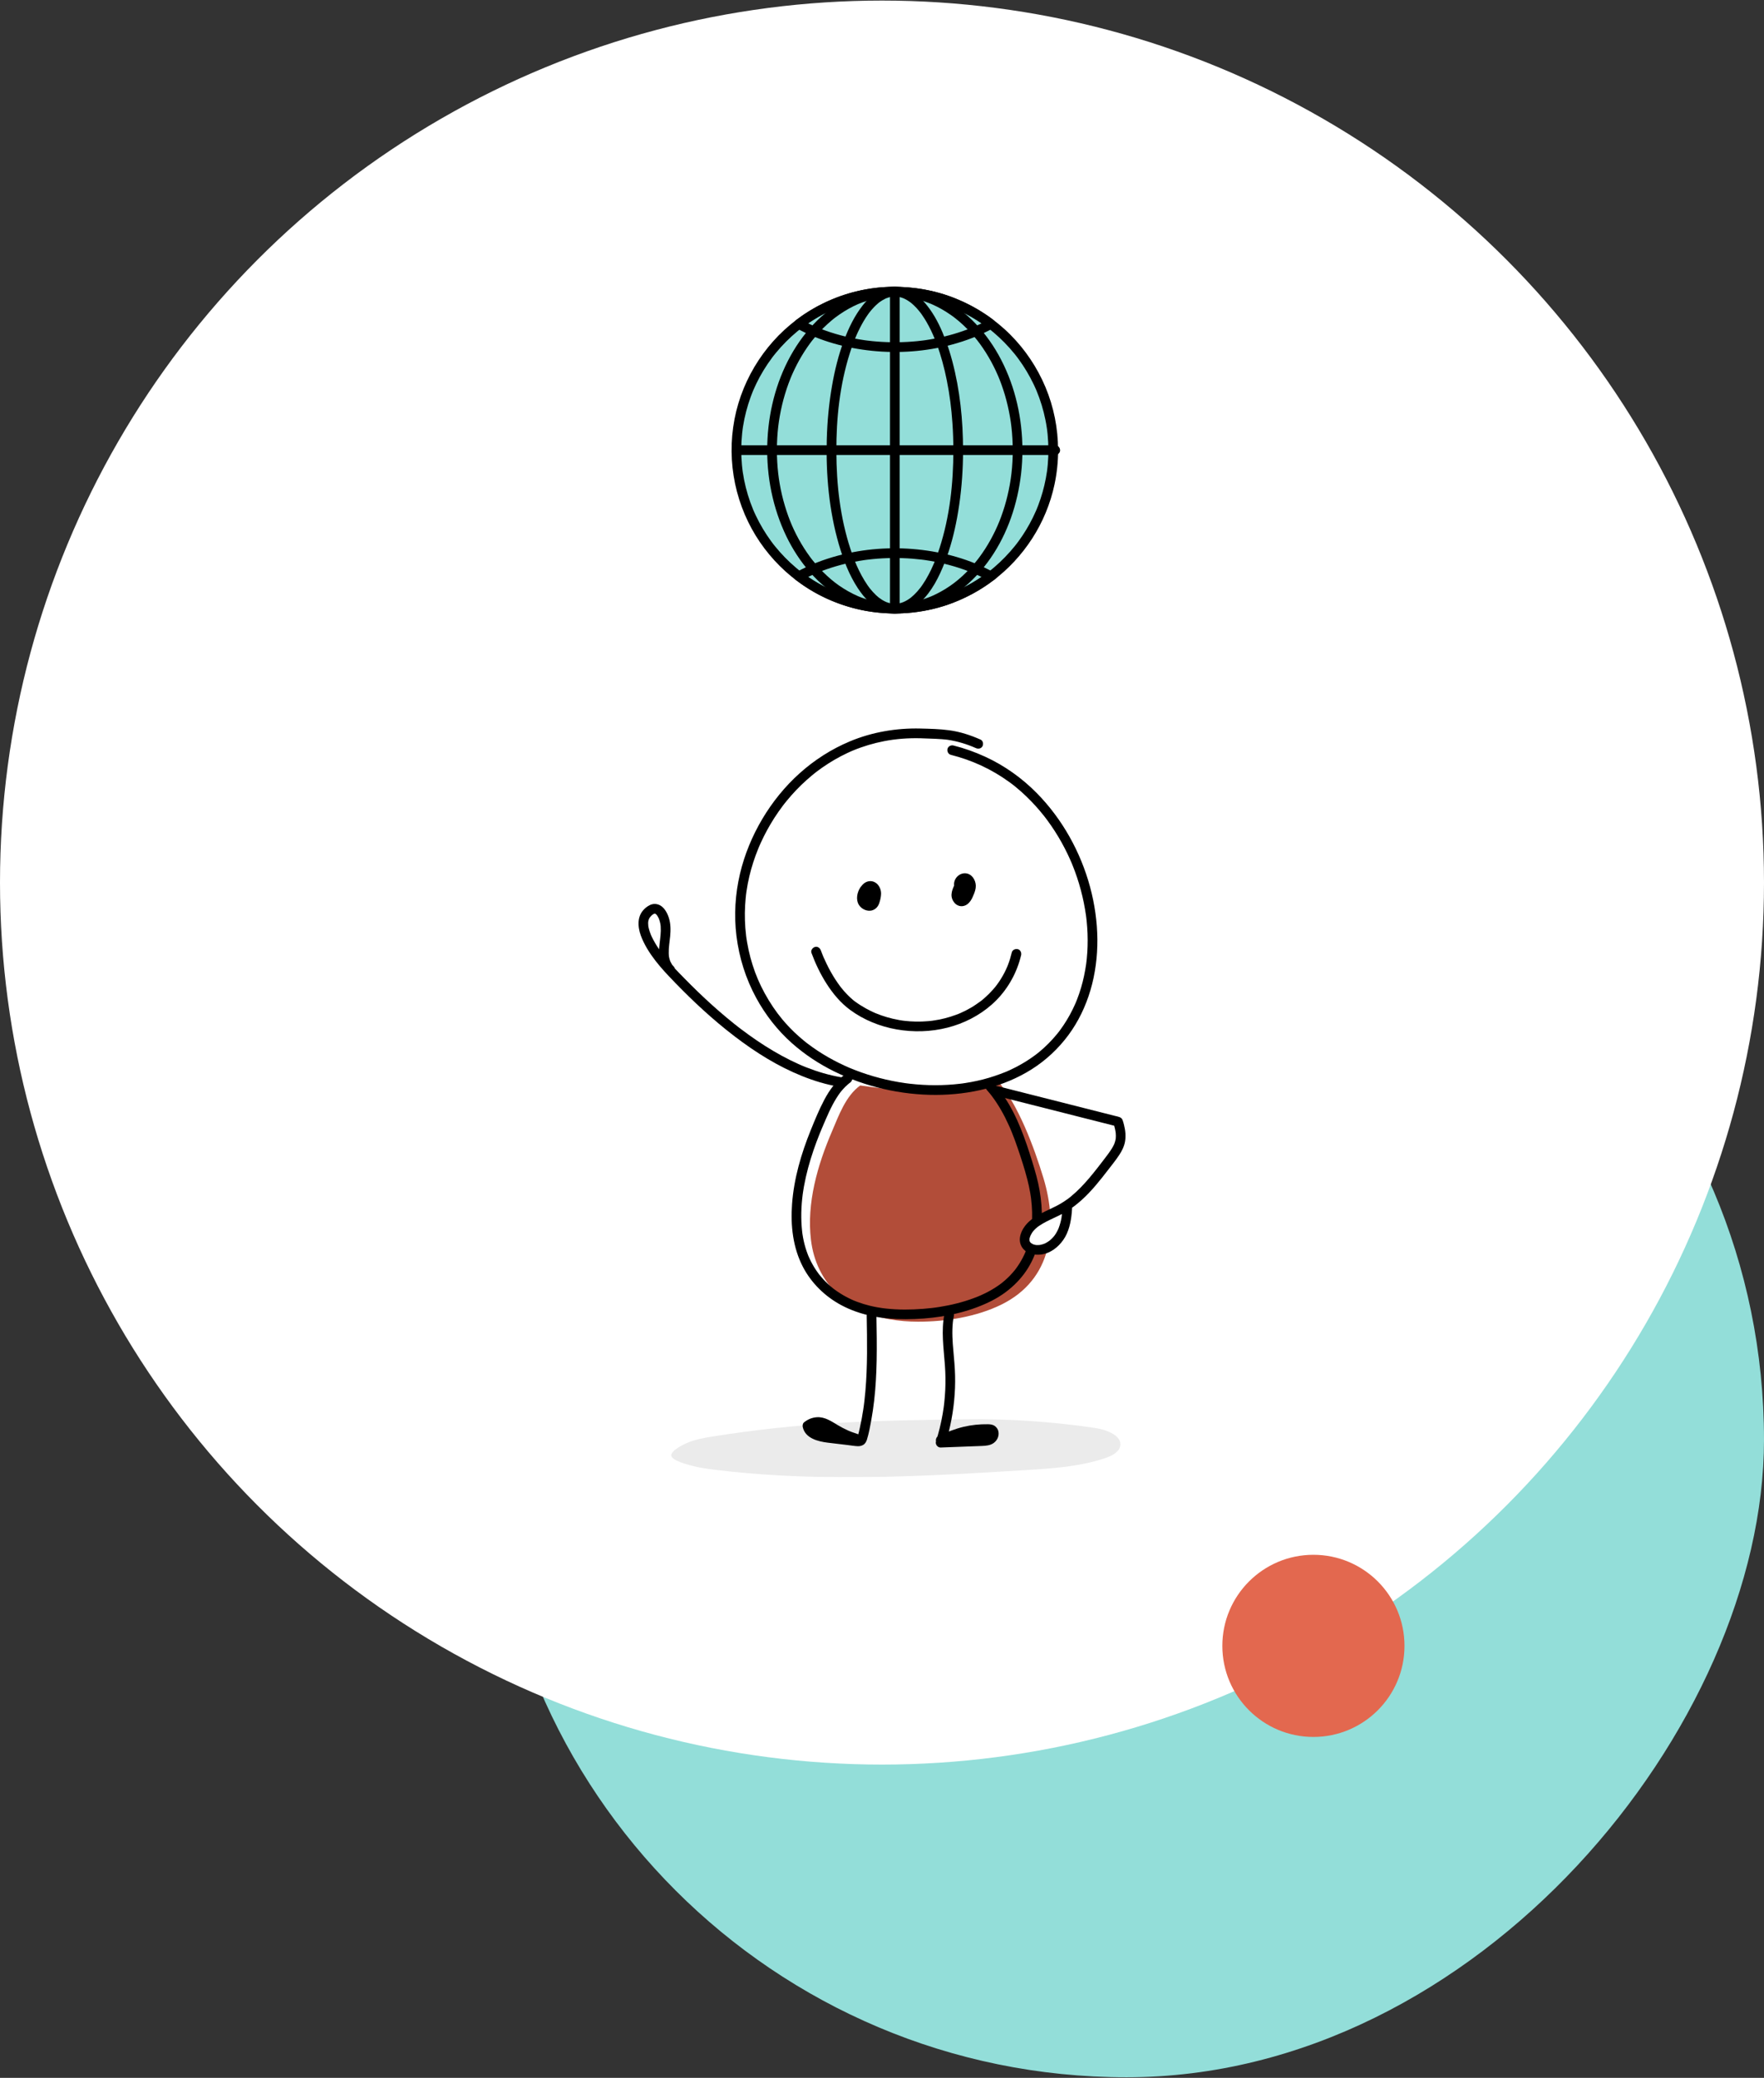 <svg xmlns="http://www.w3.org/2000/svg" width="326" height="384" viewBox="0 0 326 384" fill="none"><rect x="0" y="0" width="326" height="384" fill="#333333" stroke="none"/><rect width="235.641" height="235.641" rx="117.821" transform="matrix(-1 0 0 1 326 148.254)" fill="#93DED9"></rect><circle cx="163" cy="163.105" r="163" fill="white"></circle><g clip-path="url(#clip0_4917_7232)"><path d="M184.308 199.663C188.175 204.048 191.159 212.174 192.826 217.679C195.593 226.814 194.432 236.458 185.094 241.081C180.51 243.35 174.846 244.263 169.641 244.255C167.881 244.251 166.118 244.115 164.386 243.806C156.566 242.413 150.836 237.15 149.871 229.14C149.051 222.338 151.092 215.29 153.755 209.095C155.03 206.126 156.272 202.556 158.975 200.603C158.975 200.603 168.966 202.011 171.642 202.011C179.148 202.011 184.309 199.664 184.309 199.664L184.308 199.663Z" fill="#B24D39"></path><path d="M181.242 136.695C179.371 135.868 177.454 135.231 175.421 134.958C173.651 134.72 171.85 134.681 170.066 134.637C165.639 134.533 161.161 135.296 157.07 137.007C153.664 138.434 150.542 140.429 147.792 142.893C145.086 145.317 142.763 148.185 140.905 151.306C139.033 154.451 137.6 157.901 136.758 161.466C135.869 165.226 135.628 169.149 136.104 172.985C136.601 176.988 137.819 180.863 139.746 184.41C141.445 187.539 143.671 190.399 146.333 192.766C148.695 194.867 151.359 196.623 154.193 198.019C157.087 199.443 160.151 200.527 163.294 201.248C166.44 201.97 169.68 202.35 172.909 202.347C176.056 202.343 179.222 201.975 182.271 201.185C185.198 200.426 188.05 199.259 190.612 197.644C193.273 195.966 195.583 193.812 197.454 191.285C199.293 188.802 200.644 185.965 201.52 183.004C202.418 179.976 202.819 176.792 202.799 173.637C202.779 170.359 202.306 167.072 201.451 163.907C200.58 160.687 199.301 157.564 197.666 154.657C196.018 151.725 193.987 148.992 191.628 146.593C188.873 143.791 185.634 141.484 182.06 139.843C180.176 138.977 178.22 138.28 176.209 137.772C175.755 137.657 175.215 137.919 175.106 138.398C174.999 138.864 175.246 139.379 175.732 139.502C179.637 140.49 183.223 142.134 186.514 144.519C186.946 144.831 187.211 145.035 187.594 145.343C187.979 145.653 188.355 145.972 188.723 146.301C189.335 146.848 189.927 147.417 190.499 148.005C191.066 148.589 191.615 149.191 192.141 149.812C192.399 150.118 192.654 150.427 192.902 150.741C192.968 150.824 193.034 150.908 193.099 150.992C193.118 151.016 193.204 151.127 193.106 151.001C193.13 151.033 193.155 151.065 193.179 151.095C193.309 151.264 193.437 151.435 193.563 151.607C194.527 152.913 195.406 154.282 196.195 155.7C196.588 156.408 196.961 157.127 197.311 157.858C197.488 158.227 197.66 158.6 197.825 158.977C197.862 159.061 197.899 159.147 197.936 159.232C197.958 159.282 198.07 159.544 198.002 159.382C198.08 159.564 198.154 159.748 198.228 159.932C199.428 162.91 200.253 166.021 200.702 169.199C200.676 169.02 200.707 169.243 200.715 169.306C200.727 169.395 200.737 169.485 200.749 169.574C200.774 169.778 200.796 169.984 200.818 170.188C200.859 170.585 200.894 170.98 200.921 171.378C200.975 172.155 201.005 172.933 201.007 173.711C201.01 174.483 200.987 175.254 200.938 176.024C200.913 176.412 200.881 176.8 200.842 177.187C200.825 177.361 200.805 177.535 200.784 177.71C200.773 177.81 200.761 177.909 200.749 178.007C200.744 178.044 200.739 178.082 200.735 178.119C200.722 178.232 200.757 177.963 200.732 178.141C200.519 179.635 200.211 181.113 199.781 182.562C199.568 183.277 199.327 183.985 199.057 184.68C198.991 184.85 198.922 185.021 198.853 185.19C198.834 185.235 198.815 185.279 198.797 185.325C198.8 185.316 198.858 185.185 198.815 185.279C198.772 185.379 198.729 185.48 198.684 185.581C198.537 185.916 198.382 186.246 198.22 186.574C197.557 187.919 196.776 189.206 195.883 190.409C195.833 190.478 195.78 190.546 195.728 190.615C195.698 190.654 195.669 190.693 195.639 190.732C195.645 190.723 195.73 190.617 195.666 190.696C195.542 190.848 195.421 191.005 195.296 191.157C195.053 191.452 194.803 191.743 194.547 192.026C194.036 192.59 193.498 193.13 192.936 193.643C192.669 193.886 192.396 194.124 192.117 194.356C191.982 194.469 191.846 194.578 191.707 194.688C191.643 194.739 191.578 194.789 191.513 194.84C191.412 194.921 191.632 194.752 191.527 194.828C191.48 194.864 191.434 194.899 191.387 194.935C190.813 195.365 190.221 195.772 189.614 196.152C189.003 196.533 188.375 196.889 187.734 197.219C187.407 197.387 187.076 197.549 186.742 197.705C186.59 197.776 186.438 197.845 186.287 197.912C186.199 197.951 186.111 197.99 186.025 198.027C185.993 198.041 185.959 198.056 185.926 198.069C185.711 198.162 186.034 198.025 185.909 198.076C184.527 198.631 183.127 199.112 181.684 199.482C180.97 199.664 180.252 199.823 179.528 199.958C179.152 200.029 178.774 200.093 178.394 200.151C178.21 200.179 178.026 200.205 177.842 200.232C177.677 200.255 177.981 200.215 177.748 200.243C177.637 200.257 177.525 200.272 177.414 200.284C174.352 200.649 171.246 200.633 168.182 200.282C167.991 200.26 167.8 200.237 167.611 200.213C167.547 200.205 167.325 200.174 167.507 200.2C167.406 200.186 167.304 200.171 167.203 200.157C166.81 200.1 166.419 200.039 166.027 199.972C165.256 199.838 164.49 199.685 163.729 199.509C162.207 199.158 160.706 198.724 159.235 198.206C158.491 197.944 157.753 197.657 157.024 197.355C157.183 197.421 156.977 197.335 156.923 197.311C156.842 197.276 156.76 197.24 156.679 197.205C156.493 197.124 156.307 197.041 156.123 196.957C155.778 196.8 155.435 196.636 155.096 196.469C153.713 195.787 152.371 195.022 151.086 194.172C150.455 193.755 149.842 193.312 149.238 192.858C149.209 192.836 149.103 192.755 149.243 192.863C149.215 192.842 149.184 192.818 149.156 192.796C149.088 192.742 149.021 192.69 148.951 192.636C148.798 192.514 148.644 192.389 148.492 192.264C148.199 192.023 147.91 191.775 147.625 191.523C146.515 190.539 145.476 189.472 144.529 188.329C143.353 186.91 142.258 185.274 141.339 183.593C140.376 181.834 139.68 180.21 139.076 178.306C138.793 177.411 138.55 176.505 138.349 175.588C138.246 175.119 138.154 174.646 138.073 174.172C138.034 173.943 137.997 173.715 137.963 173.485C137.948 173.379 137.933 173.271 137.917 173.164C137.895 173.009 137.933 173.283 137.912 173.127C137.902 173.051 137.892 172.974 137.884 172.898C137.657 171.041 137.6 169.165 137.705 167.299C137.73 166.843 137.765 166.387 137.811 165.931C137.833 165.703 137.858 165.477 137.885 165.251C137.899 165.145 137.911 165.04 137.926 164.934C137.907 165.077 137.926 164.924 137.931 164.902C137.941 164.826 137.953 164.751 137.963 164.675C138.098 163.759 138.272 162.849 138.484 161.948C138.896 160.207 139.451 158.502 140.126 156.846C140.17 156.74 140.214 156.632 140.259 156.526C140.203 156.657 140.306 156.418 140.322 156.381C140.413 156.168 140.507 155.957 140.603 155.746C140.782 155.351 140.969 154.959 141.163 154.573C141.557 153.784 141.98 153.01 142.429 152.252C142.886 151.482 143.372 150.729 143.885 149.995C144.133 149.64 144.388 149.289 144.647 148.943C144.708 148.862 144.769 148.783 144.831 148.702C144.921 148.585 144.76 148.793 144.85 148.678C144.885 148.633 144.921 148.587 144.956 148.541C145.089 148.371 145.226 148.202 145.363 148.035C146.483 146.663 147.708 145.376 149.026 144.191C149.346 143.903 149.673 143.621 150.004 143.346C150.169 143.207 150.337 143.072 150.505 142.937C150.585 142.875 150.662 142.812 150.741 142.75C150.757 142.738 150.898 142.628 150.821 142.687C150.747 142.745 150.92 142.611 150.935 142.6C151.634 142.07 152.353 141.567 153.092 141.096C153.832 140.623 154.592 140.182 155.368 139.774C155.751 139.573 156.139 139.379 156.528 139.195C156.724 139.102 156.922 139.013 157.119 138.923C157.212 138.883 157.305 138.84 157.397 138.802C157.45 138.778 157.504 138.756 157.556 138.732C157.419 138.791 157.596 138.715 157.622 138.705C159.494 137.927 161.446 137.347 163.437 136.963C165.634 136.54 167.898 136.374 170.174 136.437C171.062 136.46 171.951 136.496 172.838 136.535C173.25 136.553 173.663 136.577 174.075 136.609C174.272 136.624 174.47 136.643 174.665 136.663C174.758 136.673 174.849 136.683 174.942 136.693C174.988 136.698 175.334 136.746 175.139 136.717C176.938 136.984 178.693 137.52 180.333 138.246C180.775 138.442 181.296 138.376 181.559 137.924C181.782 137.542 181.682 136.894 181.237 136.697L181.242 136.695Z" fill="black"></path><path d="M156.176 198.547C154.504 199.766 153.288 201.445 152.329 203.26C151.374 205.068 150.591 206.984 149.824 208.878C148.061 213.229 146.724 217.8 146.379 222.5C146.085 226.485 146.53 230.592 148.408 234.171C149.971 237.15 152.471 239.584 155.425 241.176C159.08 243.144 163.257 243.814 167.37 243.801C171.818 243.786 176.37 243.163 180.545 241.59C182.438 240.875 184.274 239.986 185.895 238.765C187.341 237.678 188.602 236.399 189.626 234.905C191.544 232.105 192.42 228.718 192.531 225.353C192.59 223.575 192.43 221.794 192.133 220.042C191.821 218.194 191.299 216.406 190.746 214.618C189.474 210.498 188.033 206.334 185.615 202.728C185.013 201.828 184.352 200.968 183.636 200.154C183.326 199.801 182.681 199.813 182.367 200.154C182.022 200.53 182.037 201.045 182.367 201.423C182.546 201.628 182.723 201.834 182.896 202.045C182.973 202.139 183.051 202.235 183.127 202.331C183.157 202.37 183.187 202.409 183.218 202.448C183.084 202.277 183.279 202.529 183.302 202.558C183.611 202.968 183.906 203.388 184.188 203.817C184.763 204.691 185.283 205.603 185.757 206.536C185.988 206.994 186.209 207.455 186.42 207.922C186.526 208.155 186.629 208.39 186.73 208.626C186.754 208.682 186.778 208.739 186.803 208.795C186.717 208.594 186.813 208.822 186.827 208.851C186.882 208.986 186.938 209.122 186.994 209.257C187.38 210.213 187.733 211.18 188.067 212.154C188.716 214.056 189.346 215.984 189.848 217.932C190.066 218.776 190.252 219.63 190.397 220.489C190.43 220.687 190.462 220.884 190.491 221.084C190.506 221.181 190.52 221.281 190.533 221.381C190.506 221.168 190.564 221.592 190.533 221.381C190.54 221.44 190.548 221.499 190.555 221.558C190.606 221.97 190.646 222.383 190.678 222.797C190.741 223.629 190.763 224.465 190.737 225.299C190.726 225.709 190.7 226.117 190.665 226.526C190.648 226.723 190.628 226.921 190.604 227.118C190.596 227.189 190.543 227.506 190.594 227.216C190.575 227.328 190.562 227.439 190.545 227.55C190.424 228.34 190.252 229.122 190.025 229.888C189.916 230.258 189.794 230.626 189.658 230.987C189.594 231.159 189.524 231.33 189.455 231.499C189.379 231.683 189.54 231.304 189.46 231.487C189.445 231.521 189.432 231.554 189.416 231.588C189.373 231.689 189.327 231.789 189.28 231.889C188.944 232.608 188.553 233.3 188.105 233.956C188.001 234.11 187.893 234.264 187.782 234.414C187.748 234.459 187.714 234.503 187.68 234.549C187.669 234.566 187.559 234.718 187.648 234.593C187.738 234.468 187.626 234.62 187.615 234.635C187.574 234.687 187.532 234.738 187.49 234.79C187.23 235.108 186.958 235.415 186.673 235.712C186.388 236.007 186.093 236.291 185.786 236.563C185.629 236.701 185.468 236.836 185.306 236.969C185.224 237.037 185.139 237.123 185.047 237.177C185.065 237.167 185.209 237.054 185.084 237.148C185.018 237.197 184.954 237.246 184.888 237.295C184.169 237.827 183.41 238.3 182.621 238.718C182.162 238.961 181.693 239.186 181.217 239.397C181.105 239.446 180.992 239.495 180.879 239.544C181.057 239.468 180.9 239.535 180.856 239.554C180.798 239.577 180.743 239.601 180.685 239.623C180.434 239.726 180.179 239.824 179.924 239.918C178.914 240.293 177.88 240.609 176.835 240.874C175.774 241.144 174.701 241.36 173.619 241.532C173.368 241.573 173.115 241.608 172.862 241.645C172.617 241.681 172.987 241.63 172.835 241.649C172.773 241.657 172.708 241.665 172.646 241.674C172.494 241.692 172.342 241.711 172.19 241.73C171.661 241.79 171.129 241.843 170.596 241.883C168.318 242.06 166.015 242.079 163.741 241.829C163.599 241.814 163.459 241.797 163.318 241.78C163.299 241.779 163.021 241.741 163.218 241.768C163.162 241.76 163.105 241.753 163.049 241.745C162.741 241.701 162.432 241.652 162.125 241.596C161.683 241.517 161.244 241.426 160.809 241.321C159.999 241.125 159.199 240.882 158.42 240.59C158.219 240.516 158.02 240.437 157.823 240.356C157.806 240.349 157.723 240.307 157.715 240.312C157.75 240.327 157.785 240.342 157.823 240.357C157.787 240.342 157.752 240.327 157.716 240.312C157.61 240.266 157.505 240.219 157.401 240.17C157.036 240.003 156.677 239.826 156.324 239.635C155.614 239.252 154.931 238.821 154.281 238.343C154.207 238.288 154.133 238.232 154.059 238.176C153.898 238.057 154.221 238.305 154.064 238.181C154.035 238.158 154.005 238.136 153.976 238.112C153.817 237.986 153.66 237.856 153.505 237.724C153.198 237.461 152.899 237.185 152.613 236.899C152.339 236.625 152.076 236.343 151.823 236.051C151.703 235.911 151.585 235.771 151.469 235.627C151.433 235.584 151.4 235.541 151.366 235.497C151.352 235.481 151.234 235.339 151.334 235.457C151.433 235.575 151.317 235.433 151.303 235.416C151.27 235.373 151.238 235.327 151.204 235.283C150.73 234.638 150.305 233.958 149.935 233.249C149.746 232.888 149.581 232.516 149.412 232.147C149.358 232.029 149.498 232.358 149.424 232.175C149.402 232.121 149.38 232.069 149.358 232.015C149.323 231.926 149.287 231.836 149.254 231.747C149.178 231.548 149.105 231.347 149.038 231.146C148.764 230.336 148.552 229.503 148.4 228.661C148.363 228.458 148.331 228.256 148.3 228.053C148.294 228.003 148.285 227.95 148.278 227.9C148.258 227.765 148.307 228.131 148.282 227.922C148.265 227.775 148.246 227.63 148.231 227.483C148.17 226.921 148.13 226.355 148.106 225.79C148.061 224.669 148.086 223.546 148.17 222.429C148.214 221.862 148.273 221.295 148.346 220.729C148.353 220.682 148.376 220.505 148.351 220.692C148.363 220.613 148.373 220.535 148.385 220.456C148.403 220.324 148.423 220.192 148.444 220.062C148.489 219.774 148.538 219.485 148.589 219.196C148.994 216.953 149.601 214.748 150.337 212.591C150.699 211.528 151.094 210.476 151.516 209.435C151.619 209.18 151.724 208.927 151.83 208.673C151.855 208.613 151.88 208.553 151.906 208.493C151.826 208.682 151.928 208.442 151.938 208.42C151.993 208.29 152.049 208.16 152.105 208.03C152.284 207.612 152.462 207.195 152.643 206.776C153.026 205.897 153.422 205.02 153.871 204.173C154.091 203.758 154.323 203.348 154.571 202.949C154.69 202.76 154.809 202.575 154.936 202.391C155.005 202.291 155.074 202.191 155.145 202.092C155.177 202.048 155.209 202.002 155.243 201.958C155.256 201.94 155.417 201.732 155.332 201.839C155.243 201.952 155.378 201.781 155.385 201.774C155.425 201.724 155.467 201.671 155.509 201.621C155.579 201.536 155.65 201.454 155.722 201.371C155.865 201.207 156.014 201.049 156.169 200.893C156.323 200.74 156.481 200.591 156.645 200.448C156.728 200.377 156.81 200.306 156.895 200.238C156.93 200.21 157.089 200.061 156.918 200.218C156.966 200.174 157.025 200.139 157.075 200.102C157.453 199.826 157.678 199.31 157.397 198.874C157.156 198.5 156.576 198.257 156.171 198.552L156.176 198.547Z" fill="black"></path><path d="M159.762 164.459C159.335 165.119 159.104 165.989 159.457 166.692C159.809 167.396 160.908 167.688 161.405 167.079C161.576 166.871 161.65 166.601 161.719 166.341C161.852 165.842 161.989 165.325 161.903 164.815C161.819 164.306 161.449 163.804 160.936 163.74C160.13 163.641 159.603 164.588 159.506 165.396L159.76 164.459H159.762Z" fill="black"></path><path d="M158.99 164.007C158.399 164.935 158.121 166.242 158.733 167.233C159.236 168.048 160.366 168.554 161.296 168.202C161.918 167.965 162.295 167.493 162.502 166.868C162.679 166.336 162.819 165.746 162.828 165.185C162.838 164.555 162.632 163.977 162.231 163.495C161.876 163.072 161.284 162.795 160.729 162.842C160.046 162.9 159.529 163.278 159.145 163.83C158.821 164.294 158.682 164.846 158.612 165.398C158.585 165.609 158.731 165.889 158.875 166.032C159.03 166.188 159.285 166.306 159.509 166.296C159.74 166.286 159.982 166.21 160.144 166.032C160.316 165.845 160.375 165.648 160.407 165.398C160.365 165.725 160.403 165.45 160.42 165.374C160.437 165.3 160.457 165.226 160.481 165.155C160.508 165.072 160.631 164.858 160.488 165.111C160.525 165.045 160.552 164.974 160.589 164.907C160.626 164.841 160.667 164.78 160.709 164.719C160.798 164.584 160.581 164.856 160.662 164.782C160.687 164.758 160.709 164.728 160.732 164.704C160.753 164.684 160.773 164.667 160.793 164.647C160.906 164.532 160.604 164.768 160.741 164.685C160.764 164.672 160.785 164.657 160.808 164.643C160.979 164.544 160.737 164.665 160.737 164.665C160.737 164.655 160.842 164.633 160.85 164.63C160.923 164.606 160.972 164.652 160.731 164.642C160.763 164.642 160.802 164.64 160.834 164.637C160.935 164.628 160.93 164.697 160.748 164.618C160.778 164.631 160.825 164.638 160.859 164.645C160.969 164.669 160.648 164.534 160.791 164.615C160.817 164.63 160.844 164.647 160.871 164.66C161.012 164.734 160.705 164.508 160.852 164.647C160.881 164.674 160.906 164.702 160.933 164.731C161.036 164.834 160.883 164.662 160.881 164.66C160.933 164.697 160.972 164.807 161.002 164.864C161.082 165.016 160.943 164.692 160.977 164.804C160.989 164.842 161.002 164.88 161.012 164.917C161.021 164.947 161.026 164.979 161.034 165.01C161.07 165.145 161.021 164.807 161.034 165.032C161.039 165.124 161.038 165.216 161.033 165.308C161.033 165.329 161.029 165.349 161.028 165.369C161.018 165.469 161.021 165.452 161.038 165.315C161.045 165.334 161.019 165.426 161.018 165.438C160.979 165.653 160.923 165.865 160.867 166.076C160.845 166.156 160.825 166.237 160.802 166.314C160.786 166.367 160.768 166.417 160.751 166.468C160.712 166.584 160.726 166.427 160.778 166.402C160.758 166.411 160.727 166.497 160.714 166.519C160.648 166.623 160.623 166.557 160.751 166.476C160.736 166.487 160.71 166.517 160.697 166.532C160.599 166.64 160.903 166.414 160.743 166.495C160.716 166.509 160.685 166.524 160.66 166.541C160.842 166.417 160.845 166.471 160.77 166.492C160.734 166.502 160.697 166.512 160.662 166.522C160.592 166.541 160.523 166.51 160.788 166.509C160.724 166.509 160.662 166.517 160.596 166.514C160.57 166.514 160.543 166.507 160.518 166.507C160.805 166.517 160.67 166.529 160.582 166.507C160.523 166.492 160.469 166.468 160.41 166.453C160.651 166.517 160.557 166.519 160.478 166.476C160.454 166.465 160.43 166.451 160.407 166.438C160.378 166.421 160.351 166.399 160.322 166.384C160.228 166.333 160.505 166.542 160.392 166.438C160.368 166.414 160.341 166.394 160.317 166.368C160.253 166.304 160.206 166.189 160.339 166.414C160.306 166.357 160.267 166.303 160.235 166.243C160.142 166.08 160.29 166.443 160.243 166.262C160.23 166.211 160.211 166.162 160.199 166.11C160.194 166.09 160.191 166.029 160.179 166.007C160.198 166.159 160.201 166.188 160.191 166.09C160.189 166.065 160.187 166.038 160.186 166.011C160.182 165.913 160.198 165.816 160.194 165.72C160.199 165.943 160.174 165.855 160.189 165.774C160.201 165.712 160.214 165.651 160.23 165.59C160.253 165.502 160.28 165.416 160.312 165.33C160.319 165.313 160.326 165.297 160.331 165.28C160.366 165.19 160.358 165.212 160.304 165.342C160.334 165.32 160.358 165.227 160.375 165.195C160.424 165.099 160.479 165.006 160.537 164.915C160.788 164.518 160.633 163.909 160.214 163.688C159.771 163.453 159.256 163.587 158.988 164.01L158.99 164.007Z" fill="black"></path><path d="M177.171 163.965C176.941 164.453 176.707 164.967 176.745 165.506C176.783 166.044 177.199 166.595 177.739 166.579C178.325 166.563 178.686 165.95 178.932 165.418C179.178 164.886 179.428 164.334 179.438 163.747C179.448 163.161 179.15 162.527 178.596 162.332C177.871 162.078 177.02 162.879 177.233 163.619L177.172 163.965H177.171Z" fill="black"></path><path d="M176.398 163.512C176.131 164.08 175.888 164.643 175.85 165.276C175.814 165.86 176.027 166.421 176.403 166.861C176.752 167.27 177.311 167.521 177.851 167.466C178.492 167.4 178.957 167.039 179.328 166.532C179.592 166.171 179.769 165.752 179.941 165.342C180.162 164.817 180.346 164.267 180.336 163.688C180.314 162.582 179.555 161.424 178.362 161.389C177.091 161.352 176.06 162.63 176.369 163.857C176.484 164.312 177.019 164.63 177.473 164.483C177.943 164.331 178.222 163.867 178.099 163.379C178.06 163.224 178.099 163.58 178.099 163.379C178.099 163.183 178.043 163.522 178.099 163.382C178.104 163.367 178.132 163.288 178.131 163.281C178.137 163.303 178.039 163.431 178.095 163.374C178.11 163.359 178.126 163.323 178.134 163.305C178.205 163.16 178.041 163.387 178.105 163.333C178.126 163.317 178.24 163.212 178.239 163.198C178.24 163.21 178.083 163.295 178.164 163.256C178.196 163.241 178.227 163.217 178.255 163.198C178.266 163.192 178.323 163.171 178.326 163.161C178.318 163.185 178.115 163.224 178.26 163.193C178.281 163.188 178.32 163.183 178.336 163.173C178.414 163.128 178.132 163.17 178.281 163.182C178.304 163.182 178.336 163.185 178.36 163.182C178.475 163.168 178.164 163.156 178.279 163.173C178.286 163.173 178.355 163.198 178.357 163.197C178.345 163.212 178.161 163.087 178.301 163.176C178.325 163.192 178.35 163.209 178.374 163.222C178.455 163.263 178.309 163.178 178.306 163.168C178.311 163.182 178.372 163.232 178.389 163.247C178.476 163.323 178.375 163.246 178.358 163.198C178.38 163.261 178.446 163.339 178.48 163.398C178.559 163.539 178.436 163.246 178.48 163.401C178.5 163.468 178.52 163.534 178.534 163.602C178.541 163.636 178.568 163.769 178.541 163.629C178.515 163.494 178.535 163.625 178.537 163.658C178.541 163.739 178.535 163.818 178.53 163.897C178.524 164.005 178.562 163.958 178.532 163.884C178.541 163.902 178.514 163.975 178.51 163.995C178.47 164.183 178.409 164.363 178.341 164.542C178.323 164.589 178.304 164.638 178.284 164.686C178.289 164.674 178.343 164.556 178.299 164.648C178.26 164.729 178.227 164.812 178.188 164.893C178.124 165.032 178.06 165.168 177.985 165.302C177.952 165.362 177.916 165.422 177.879 165.481C177.864 165.506 177.845 165.53 177.83 165.553C177.77 165.654 177.943 165.423 177.866 165.511C177.822 165.56 177.775 165.607 177.731 165.656C177.71 165.678 177.633 165.73 177.737 165.656C177.862 165.568 177.71 165.668 177.695 165.68C177.67 165.698 177.584 165.727 177.707 165.681C177.851 165.627 177.714 165.685 177.689 165.681C177.586 165.665 177.813 165.69 177.793 165.673C177.788 165.67 177.673 165.68 177.68 165.676C177.665 165.687 177.886 165.687 177.78 165.688C177.77 165.688 177.704 165.661 177.7 165.666C177.741 165.626 177.872 165.762 177.764 165.687C177.662 165.616 177.795 165.702 177.808 165.73C177.8 165.714 177.744 165.668 177.726 165.653C177.636 165.575 177.746 165.654 177.756 165.7C177.751 165.676 177.707 165.626 177.692 165.602C177.677 165.575 177.599 165.418 177.66 165.55C177.716 165.673 177.638 165.442 177.628 165.405C177.599 165.303 177.65 165.508 177.64 165.499C177.616 165.479 177.636 165.335 177.638 165.308C177.638 165.278 177.635 165.224 177.646 165.195C177.643 165.224 177.64 165.254 177.636 165.283C177.643 165.246 177.651 165.209 177.66 165.172C177.683 165.072 177.712 164.974 177.746 164.876C177.758 164.839 177.773 164.804 177.785 164.767C177.867 164.535 177.739 164.858 177.798 164.729C177.845 164.623 177.894 164.517 177.943 164.412C178.142 163.988 178.077 163.425 177.621 163.185C177.225 162.976 176.607 163.053 176.394 163.507L176.398 163.512Z" fill="black"></path><path d="M149.965 176.107C150.701 178.097 151.622 180.03 152.767 181.817C153.94 183.642 155.344 185.332 157.095 186.626C159.612 188.486 162.636 189.707 165.713 190.244C168.826 190.787 172.038 190.694 175.104 189.914C178.105 189.151 180.935 187.717 183.265 185.667C185.676 183.549 187.44 180.759 188.389 177.697C188.51 177.305 188.616 176.91 188.711 176.513C188.819 176.058 188.567 175.521 188.085 175.409C187.624 175.305 187.098 175.548 186.981 176.036C186.794 176.822 186.558 177.597 186.266 178.352C186.229 178.448 186.19 178.542 186.151 178.639C186.134 178.677 186.118 178.718 186.102 178.757C186.057 178.872 186.195 178.541 186.123 178.706C186.042 178.892 185.959 179.077 185.873 179.26C185.709 179.606 185.532 179.947 185.345 180.281C184.977 180.936 184.564 181.566 184.108 182.163C184.071 182.212 183.955 182.345 184.13 182.134C184.11 182.16 184.09 182.185 184.071 182.21C184.012 182.286 183.951 182.362 183.889 182.437C183.767 182.585 183.643 182.732 183.516 182.877C183.273 183.152 183.022 183.421 182.762 183.681C182.509 183.934 182.247 184.177 181.977 184.413C181.846 184.528 181.712 184.641 181.579 184.753C181.512 184.808 181.444 184.862 181.377 184.918C181.34 184.948 181.302 184.977 181.265 185.006C181.149 185.099 181.221 185.036 181.297 184.982C180.703 185.409 180.116 185.831 179.485 186.203C178.856 186.572 178.205 186.905 177.537 187.2C177.469 187.229 177.152 187.361 177.444 187.242C177.37 187.273 177.297 187.303 177.223 187.334C177.046 187.406 176.867 187.475 176.688 187.541C176.344 187.669 175.996 187.788 175.645 187.897C174.94 188.117 174.225 188.296 173.499 188.437C173.137 188.508 172.77 188.571 172.404 188.621C172.372 188.627 172.34 188.63 172.308 188.635C172.6 188.591 172.418 188.62 172.355 188.628C172.259 188.64 172.163 188.652 172.067 188.664C171.883 188.684 171.697 188.702 171.512 188.719C170.032 188.848 168.539 188.824 167.064 188.645C166.989 188.637 166.639 188.584 166.963 188.633C166.882 188.621 166.801 188.611 166.722 188.6C166.528 188.571 166.336 188.539 166.143 188.505C165.774 188.439 165.406 188.365 165.04 188.279C164.308 188.108 163.584 187.899 162.874 187.649C162.518 187.524 162.165 187.389 161.817 187.246C161.787 187.234 161.757 187.22 161.726 187.209C161.986 187.313 161.814 187.246 161.76 187.222C161.669 187.183 161.58 187.143 161.49 187.102C161.318 187.025 161.146 186.945 160.975 186.863C160.299 186.535 159.643 186.169 159.01 185.765C158.684 185.558 158.364 185.342 158.053 185.114C158.003 185.077 157.954 185.04 157.903 185.002C157.729 184.874 158.057 185.126 157.886 184.991C157.805 184.925 157.723 184.859 157.642 184.793C157.446 184.629 157.255 184.461 157.07 184.287C156.705 183.946 156.359 183.584 156.029 183.21C155.868 183.027 155.712 182.84 155.558 182.651C155.48 182.555 155.404 182.459 155.329 182.362C155.243 182.253 155.457 182.535 155.325 182.357C155.271 182.285 155.217 182.214 155.163 182.141C153.942 180.489 152.968 178.672 152.15 176.792C152.096 176.665 152.234 176.996 152.153 176.799C152.13 176.74 152.104 176.68 152.081 176.621C152.037 176.513 151.993 176.407 151.951 176.299C151.863 176.078 151.779 175.855 151.696 175.632C151.534 175.193 151.082 174.847 150.593 175.006C150.162 175.144 149.793 175.639 149.967 176.11L149.965 176.107Z" fill="black"></path><path d="M155.433 199.082C153.233 198.704 151.086 198.071 149.01 197.252C148.874 197.198 148.737 197.144 148.602 197.089C148.54 197.063 148.476 197.036 148.413 197.011C148.381 196.997 148.351 196.986 148.319 196.972C148.298 196.964 148.157 196.905 148.27 196.952C148.378 196.997 148.187 196.916 148.157 196.903C148.094 196.876 148.032 196.849 147.969 196.822C147.834 196.763 147.698 196.704 147.563 196.643C147.04 196.408 146.522 196.164 146.009 195.909C144.96 195.387 143.93 194.823 142.921 194.227C140.873 193.017 138.906 191.672 137.008 190.235C136.893 190.149 136.78 190.061 136.665 189.975C136.6 189.925 136.532 189.874 136.466 189.822C136.385 189.759 136.498 189.847 136.507 189.852C136.468 189.823 136.431 189.793 136.394 189.764C136.158 189.58 135.923 189.396 135.69 189.211C135.223 188.839 134.761 188.461 134.302 188.078C133.377 187.308 132.471 186.52 131.577 185.715C129.838 184.147 128.154 182.516 126.515 180.842C125.242 179.538 123.944 178.237 122.809 176.809C122.751 176.736 122.694 176.664 122.637 176.591C122.53 176.456 122.696 176.669 122.66 176.623C122.627 176.578 122.591 176.534 122.557 176.488C122.433 176.323 122.309 176.157 122.188 175.988C121.93 175.631 121.68 175.264 121.444 174.893C121.206 174.52 120.982 174.14 120.772 173.75C120.669 173.558 120.57 173.364 120.475 173.166C120.432 173.073 120.388 172.979 120.346 172.886C120.325 172.839 120.303 172.793 120.283 172.746C120.204 172.565 120.339 172.884 120.285 172.749C120.133 172.364 119.995 171.976 119.898 171.574C119.877 171.485 119.858 171.395 119.839 171.304C119.831 171.26 119.823 171.215 119.816 171.171C119.812 171.149 119.809 171.127 119.806 171.105C119.784 170.982 119.817 171.196 119.819 171.211C119.804 171.032 119.784 170.855 119.782 170.675C119.782 170.592 119.784 170.509 119.789 170.427C119.792 170.386 119.796 170.345 119.799 170.305C119.812 170.123 119.763 170.496 119.79 170.364C119.823 170.202 119.856 170.042 119.91 169.885C119.924 169.848 119.939 169.812 119.952 169.775C119.969 169.723 119.851 169.988 119.925 169.846C119.968 169.765 120.01 169.682 120.059 169.604C120.081 169.571 120.103 169.539 120.125 169.505C120.211 169.37 120.044 169.598 120.081 169.557C120.177 169.453 120.265 169.341 120.364 169.242C120.411 169.194 120.46 169.147 120.511 169.103C120.535 169.081 120.562 169.063 120.583 169.041C120.654 168.973 120.529 169.081 120.523 169.085C120.627 169.042 120.734 168.944 120.835 168.889C120.852 168.879 120.892 168.868 120.906 168.853C120.902 168.858 120.727 168.912 120.81 168.895C120.857 168.885 120.902 168.863 120.95 168.853C120.988 168.843 121.157 168.814 120.992 168.84C120.828 168.865 121.01 168.85 121.054 168.848C121.198 168.841 120.855 168.799 120.993 168.838C121.036 168.85 121.079 168.862 121.123 168.874C121.262 168.907 120.955 168.779 121.078 168.853C121.123 168.88 121.174 168.917 121.221 168.939C121.295 168.971 121.144 168.879 121.14 168.872C121.154 168.89 121.182 168.906 121.199 168.921C121.238 168.958 121.279 168.993 121.316 169.032C121.354 169.073 121.39 169.117 121.429 169.159C121.493 169.228 121.38 169.096 121.38 169.095C121.387 169.125 121.432 169.169 121.451 169.196C121.532 169.316 121.602 169.442 121.668 169.572C121.7 169.637 121.729 169.702 121.761 169.766C121.808 169.863 121.736 169.707 121.737 169.707C121.756 169.718 121.778 169.81 121.786 169.832C121.883 170.087 121.958 170.349 122.016 170.616C122.043 170.74 122.063 170.867 122.083 170.994C122.1 171.097 122.072 170.914 122.072 170.913C122.068 170.941 122.08 170.978 122.082 171.007C122.09 171.081 122.095 171.154 122.102 171.228C122.12 171.49 122.125 171.753 122.12 172.017C122.097 173.07 121.906 174.11 121.823 175.158C121.736 176.287 121.827 177.401 122.277 178.451C122.508 178.99 122.854 179.471 123.249 179.903C123.566 180.251 124.199 180.249 124.518 179.903C124.859 179.532 124.857 179.005 124.518 178.634C124.471 178.581 124.423 178.529 124.378 178.477C124.356 178.451 124.334 178.423 124.312 178.397C124.241 178.318 124.347 178.446 124.347 178.446C124.256 178.406 124.145 178.156 124.093 178.07C124.029 177.963 123.97 177.854 123.914 177.741C123.899 177.709 123.799 177.496 123.86 177.626C123.916 177.746 123.833 177.547 123.819 177.509C123.735 177.268 123.673 177.018 123.63 176.767C123.625 176.738 123.622 176.709 123.617 176.679C123.598 176.578 123.629 176.775 123.629 176.772C123.629 176.714 123.615 176.654 123.61 176.596C123.598 176.459 123.59 176.321 123.587 176.183C123.558 175.124 123.749 174.074 123.851 173.024C123.963 171.887 123.958 170.708 123.605 169.608C123.226 168.425 122.441 167.115 121.058 167.057C120.411 167.03 119.826 167.356 119.343 167.754C118.965 168.067 118.618 168.47 118.399 168.909C117.98 169.75 117.938 170.651 118.078 171.566C118.213 172.45 118.557 173.299 118.944 174.101C119.34 174.925 119.819 175.707 120.335 176.459C121.312 177.879 122.434 179.16 123.615 180.411C125.247 182.138 126.92 183.823 128.648 185.451C130.438 187.138 132.286 188.765 134.204 190.304C136.156 191.871 138.174 193.356 140.281 194.709C142.304 196.005 144.408 197.181 146.601 198.167C148.764 199.141 151.005 199.953 153.318 200.487C153.863 200.611 154.411 200.723 154.963 200.817C155.423 200.897 155.951 200.696 156.066 200.191C156.166 199.756 155.935 199.173 155.44 199.087L155.433 199.082Z" fill="black"></path><path d="M190.646 230.587C190.241 230.344 189.926 229.991 189.81 229.536C189.707 229.135 189.772 228.71 189.899 228.318C190.749 225.705 193.871 224.802 196.297 223.513C196.766 223.265 197.216 222.991 197.653 222.697C197.596 224.58 197.37 226.524 196.445 228.17C195.544 229.774 193.854 231.038 192.016 230.979C191.546 230.964 191.053 230.832 190.648 230.589L190.646 230.587Z" fill="white"></path><path d="M183.954 202.472C187.019 203.246 190.083 204.023 193.149 204.801C195.661 205.439 198.173 206.077 200.685 206.714C202.585 207.195 204.485 207.676 206.386 208.157C206.177 207.948 205.969 207.74 205.76 207.531C205.88 207.909 205.988 208.292 206.072 208.68C206.108 208.846 206.141 209.013 206.167 209.182C206.173 209.219 206.175 209.257 206.184 209.295C206.18 209.279 206.157 209.068 206.173 209.222C206.184 209.311 206.194 209.401 206.2 209.49C206.222 209.774 206.226 210.058 206.2 210.341C206.197 210.385 206.167 210.635 206.19 210.456C206.214 210.277 206.18 210.508 206.173 210.544C206.148 210.679 206.118 210.814 206.081 210.945C206.045 211.07 206.005 211.194 205.961 211.317C205.939 211.374 205.914 211.432 205.893 211.489C205.991 211.207 205.904 211.462 205.87 211.533C205.75 211.786 205.613 212.033 205.465 212.271C205.105 212.853 204.692 213.402 204.277 213.945C204.036 214.262 203.793 214.578 203.55 214.894C203.486 214.976 203.422 215.061 203.358 215.144C203.329 215.181 203.3 215.218 203.272 215.255C203.255 215.277 203.162 215.397 203.234 215.304C203.319 215.194 203.177 215.377 203.175 215.38C203.147 215.417 203.118 215.454 203.089 215.491C203.025 215.574 202.959 215.658 202.894 215.741C202.394 216.381 201.886 217.016 201.362 217.637C200.307 218.884 199.18 220.079 197.915 221.116C197.844 221.175 197.771 221.232 197.699 221.29C197.652 221.327 197.456 221.506 197.606 221.362C197.459 221.502 197.269 221.615 197.103 221.732C196.781 221.96 196.452 222.176 196.115 222.378C195.497 222.75 194.849 223.065 194.198 223.374C192.928 223.975 191.654 224.561 190.544 225.437C190.009 225.859 189.538 226.362 189.172 226.939C188.725 227.645 188.381 228.558 188.485 229.402C188.598 230.32 189.165 231.089 190.002 231.49C190.814 231.878 191.664 231.954 192.545 231.823C194.174 231.578 195.571 230.472 196.498 229.152C197.527 227.689 197.91 225.864 198.07 224.112C198.109 223.695 198.131 223.276 198.146 222.858C198.163 222.389 197.721 221.939 197.25 221.961C196.751 221.983 196.371 222.355 196.354 222.858C196.342 223.177 196.327 223.498 196.304 223.817C196.292 223.977 196.278 224.136 196.261 224.296C196.255 224.37 196.246 224.443 196.238 224.517C196.229 224.588 196.212 224.794 196.228 224.608C196.174 225.233 196.008 225.876 195.818 226.473C195.77 226.624 195.718 226.774 195.661 226.922C195.635 226.99 195.607 227.058 195.58 227.127C195.541 227.223 195.597 227.09 195.598 227.081C195.59 227.125 195.558 227.174 195.538 227.215C195.411 227.488 195.269 227.755 195.107 228.01C195.033 228.126 194.956 228.241 194.873 228.352C194.859 228.371 194.821 228.408 194.816 228.43C194.816 228.425 194.922 228.298 194.858 228.374C194.809 228.432 194.763 228.491 194.714 228.546C194.532 228.757 194.336 228.955 194.129 229.137C194.082 229.179 194.031 229.22 193.982 229.26C193.928 229.306 193.872 229.304 194.014 229.238C193.987 229.25 193.962 229.279 193.938 229.296C193.827 229.377 193.714 229.455 193.597 229.527C193.481 229.6 193.363 229.667 193.241 229.73C193.186 229.758 193.13 229.785 193.073 229.812C193.051 229.822 193.003 229.834 192.987 229.851C193.017 229.821 193.144 229.789 193.027 229.833C192.774 229.929 192.518 230.01 192.251 230.061C192.19 230.072 192.124 230.074 192.067 230.091C192.091 230.084 192.28 230.069 192.119 230.081C192.089 230.082 192.057 230.086 192.027 230.089C191.89 230.099 191.753 230.103 191.618 230.098C191.561 230.096 191.502 230.091 191.445 230.088C191.283 230.076 191.628 230.121 191.421 230.084C191.294 230.06 191.17 230.03 191.048 229.991C190.996 229.974 190.935 229.939 190.881 229.932C191.019 229.947 191.011 229.993 190.933 229.954C190.906 229.941 190.881 229.929 190.854 229.915C190.749 229.863 190.641 229.758 190.533 229.721C190.535 229.721 190.672 229.839 190.603 229.774C190.582 229.755 190.559 229.736 190.539 229.718C190.49 229.674 190.446 229.627 190.4 229.578C190.393 229.569 190.355 229.514 190.346 229.514C190.361 229.514 190.441 229.664 190.404 229.583C190.378 229.527 190.336 229.47 190.304 229.416C190.223 229.281 190.351 229.576 190.307 229.422C190.299 229.394 190.238 229.176 190.262 229.281C190.285 229.384 190.262 229.269 190.26 229.247C190.26 229.208 190.257 229.171 190.257 229.132C190.257 229.093 190.258 229.054 190.26 229.017C190.262 228.919 190.25 228.946 190.253 229.026C190.247 228.876 190.328 228.688 190.373 228.546C190.392 228.492 190.41 228.44 190.431 228.388C190.498 228.197 190.373 228.504 190.436 228.371C190.537 228.158 190.647 227.95 190.778 227.755C190.808 227.711 190.839 227.665 190.871 227.623C190.888 227.599 190.922 227.564 190.935 227.537C190.935 227.535 190.814 227.684 190.878 227.613C190.955 227.527 191.028 227.434 191.107 227.348C191.267 227.176 191.439 227.014 191.62 226.862C191.669 226.82 191.721 226.782 191.768 226.74C191.841 226.678 191.694 226.796 191.696 226.796C191.718 226.786 191.743 226.76 191.762 226.745C191.86 226.673 191.957 226.602 192.059 226.534C192.263 226.396 192.472 226.264 192.686 226.139C193.125 225.883 193.577 225.653 194.034 225.432C194.974 224.976 195.936 224.561 196.84 224.036C197.927 223.405 198.936 222.633 199.87 221.796C201.736 220.121 203.293 218.141 204.82 216.161C205.504 215.275 206.212 214.401 206.828 213.467C207.317 212.726 207.743 211.901 207.903 211.021C208.095 209.972 207.984 208.923 207.726 207.894C207.646 207.578 207.569 207.249 207.442 206.948C207.218 206.418 206.595 206.363 206.101 206.236C205.456 206.072 204.812 205.91 204.167 205.746C202.111 205.227 200.054 204.705 197.999 204.183C196.256 203.741 194.514 203.299 192.771 202.857C190.648 202.318 188.526 201.78 186.402 201.243C185.744 201.076 185.086 200.91 184.428 200.743C183.974 200.628 183.434 200.89 183.324 201.369C183.218 201.835 183.464 202.35 183.95 202.473L183.954 202.472Z" fill="black"></path><path d="M160.173 243.124C160.256 247.8 160.337 252.489 159.925 257.153C159.873 257.74 159.814 258.326 159.746 258.912C159.716 259.177 159.682 259.444 159.648 259.709C159.614 259.974 159.675 259.523 159.638 259.788C159.626 259.867 159.616 259.947 159.604 260.026C159.582 260.185 159.559 260.343 159.535 260.502C159.363 261.64 159.154 262.771 158.901 263.893C158.774 264.454 158.654 265.024 158.484 265.574C158.477 265.595 158.472 265.613 158.465 265.634C158.438 265.709 158.437 265.711 158.465 265.64C158.472 265.623 158.479 265.607 158.486 265.588C158.435 265.671 158.445 265.657 158.518 265.552L158.604 265.487C158.518 265.532 158.535 265.525 158.654 265.468C158.481 265.541 158.722 265.446 158.71 265.468C158.668 265.549 157.922 265.409 157.85 265.399C156.657 265.257 155.464 265.115 154.271 264.974C153.939 264.935 153.605 264.894 153.272 264.855C153.136 264.838 152.999 264.817 152.862 264.805C153.137 264.827 152.943 264.815 152.883 264.805C152.819 264.795 152.754 264.784 152.69 264.774C152.236 264.698 151.784 264.595 151.351 264.44C151.315 264.428 151.282 264.415 151.246 264.401C151.212 264.388 151.177 264.374 151.143 264.361C151.273 264.416 151.293 264.425 151.206 264.388C151.108 264.342 151.012 264.297 150.917 264.246C150.824 264.195 150.735 264.141 150.647 264.084C150.608 264.059 150.563 264.013 150.521 263.994C150.605 264.03 150.661 264.109 150.544 264.008C150.468 263.942 150.397 263.873 150.33 263.799C150.264 263.726 150.257 263.638 150.345 263.827C150.325 263.785 150.288 263.745 150.261 263.704C150.234 263.662 150.208 263.62 150.187 263.576C150.114 263.439 150.178 263.517 150.192 263.608C150.173 263.493 150.112 263.375 150.087 263.258C150.009 263.549 149.933 263.841 149.856 264.131C149.736 264.229 149.827 264.151 149.895 264.106C149.952 264.067 150.009 264.03 150.068 263.996C150.128 263.961 150.188 263.929 150.249 263.898C150.279 263.883 150.311 263.87 150.342 263.854C150.453 263.797 150.143 263.922 150.35 263.854C150.482 263.81 150.612 263.768 150.747 263.74C150.764 263.736 150.949 263.699 150.949 263.702C150.949 263.711 150.772 263.718 150.882 263.714C150.927 263.714 150.973 263.707 151.018 263.704C151.157 263.697 151.292 263.711 151.43 263.713C151.538 263.714 151.364 263.702 151.368 263.702C151.39 263.696 151.45 263.716 151.472 263.719C151.553 263.735 151.632 263.751 151.713 263.773C151.86 263.812 152.005 263.859 152.149 263.913C152.179 263.925 152.22 263.935 152.247 263.952C152.242 263.949 152.101 263.885 152.194 263.932C152.269 263.969 152.344 264.001 152.419 264.038C152.967 264.312 153.477 264.658 154.003 264.972C154.561 265.304 155.137 265.605 155.729 265.872C156.449 266.197 157.187 266.484 157.941 266.722C158.388 266.862 158.94 266.557 159.044 266.096C159.156 265.608 158.897 265.142 158.418 264.992C158.091 264.889 157.765 264.778 157.443 264.656C157.288 264.597 157.134 264.536 156.981 264.474C156.967 264.469 156.851 264.42 156.947 264.46C157.052 264.504 156.903 264.442 156.878 264.43C156.797 264.395 156.714 264.359 156.633 264.322C156.007 264.038 155.398 263.718 154.809 263.363C153.637 262.656 152.42 261.825 150.985 261.911C150.084 261.965 149.286 262.301 148.589 262.865C148.337 263.068 148.295 263.446 148.358 263.738C148.806 265.807 151.165 266.393 152.967 266.614C154.205 266.766 155.444 266.91 156.682 267.057C157.288 267.129 157.907 267.244 158.518 267.266C158.862 267.278 159.208 267.208 159.508 267.036C159.879 266.825 160.092 266.445 160.215 266.052C160.569 264.906 160.792 263.701 161.008 262.523C161.236 261.273 161.416 260.014 161.56 258.752C161.836 256.324 161.963 253.882 162.012 251.441C162.066 248.669 162.019 245.896 161.97 243.124C161.961 242.655 161.563 242.206 161.074 242.228C160.595 242.25 160.168 242.623 160.178 243.124H160.173Z" fill="black"></path><path d="M174.549 242.773C173.903 245.938 174.395 249.121 174.625 252.302C174.736 253.836 174.758 255.376 174.686 256.913C174.648 257.686 174.588 258.458 174.505 259.226C174.487 259.398 174.466 259.57 174.444 259.742C174.433 259.835 174.421 259.928 174.409 260.021C174.392 260.163 174.429 259.879 174.409 260.021C174.4 260.087 174.39 260.153 174.382 260.218C174.33 260.588 174.271 260.958 174.208 261.326C173.915 263.034 173.501 264.722 172.977 266.375C172.804 266.918 173.273 267.531 173.84 267.511C175.522 267.447 177.206 267.384 178.888 267.32C179.737 267.288 180.586 267.257 181.433 267.224C182.182 267.195 183.012 267.134 183.639 266.677C184.324 266.177 184.667 265.385 184.513 264.543C184.436 264.121 184.174 263.773 183.833 263.527C183.466 263.262 182.992 263.216 182.551 263.21C181.058 263.186 179.555 263.338 178.1 263.679C176.471 264.062 174.913 264.695 173.398 265.396C172.971 265.593 172.831 266.243 173.076 266.623C173.359 267.063 173.845 267.156 174.303 266.945C174.623 266.797 174.947 266.653 175.271 266.511C175.431 266.442 175.168 266.554 175.328 266.486C175.408 266.454 175.485 266.42 175.565 266.388C175.72 266.324 175.877 266.263 176.034 266.202C176.629 265.973 177.235 265.767 177.849 265.595C178.453 265.424 179.065 265.288 179.685 265.186C179.764 265.173 179.843 265.161 179.924 265.149C180.014 265.136 180.12 265.115 179.961 265.142C180.122 265.115 180.289 265.102 180.451 265.087C180.785 265.053 181.122 265.029 181.458 265.016C181.809 265.001 182.161 264.997 182.512 265.001C182.583 265.001 182.652 265.001 182.723 265.006C182.757 265.006 182.791 265.012 182.824 265.012C182.949 265.012 182.666 264.968 182.784 265.007C182.789 265.009 182.88 265.031 182.88 265.031C182.88 265.034 182.727 264.952 182.818 265.002C182.998 265.102 182.713 264.879 182.831 265.014C182.889 265.08 182.762 264.921 182.76 264.925C182.76 264.931 182.806 265.007 182.804 265.006C182.791 264.994 182.754 264.828 182.755 264.901C182.755 264.92 182.767 264.952 182.774 264.97C182.782 264.997 182.799 265.097 182.772 264.947C182.745 264.796 182.769 264.908 182.764 264.948C182.737 265.146 182.811 264.788 182.772 264.933C182.757 264.987 182.735 265.05 182.725 265.105C182.711 265.188 182.759 265.016 182.767 265.009C182.754 265.019 182.727 265.088 182.72 265.1C182.708 265.12 182.686 265.144 182.679 265.164C182.656 265.239 182.727 265.092 182.743 265.085C182.732 265.09 182.612 265.237 182.602 265.227C182.59 265.217 182.747 265.137 182.652 265.181C182.624 265.195 182.597 265.217 182.57 265.232C182.565 265.235 182.472 265.294 182.457 265.291C182.453 265.291 182.624 265.232 182.522 265.262C182.376 265.308 182.234 265.353 182.084 265.38C181.853 265.423 182.193 265.375 182.026 265.39C181.949 265.397 181.871 265.406 181.794 265.411C181.632 265.421 181.468 265.428 181.304 265.433C180.54 265.461 179.774 265.49 179.01 265.519C177.286 265.585 175.561 265.649 173.837 265.715C174.125 266.093 174.414 266.471 174.701 266.851C175.644 263.876 176.218 260.786 176.43 257.671C176.535 256.142 176.545 254.604 176.462 253.073C176.378 251.502 176.191 249.938 176.083 248.369C176.022 247.486 175.986 246.601 176.008 245.715C176.02 245.281 176.045 244.849 176.089 244.419C176.101 244.311 176.115 244.204 176.126 244.096C176.138 243.99 176.123 244.12 176.121 244.133C176.132 244.066 176.14 243.998 176.15 243.933C176.185 243.705 176.226 243.477 176.273 243.251C176.366 242.791 176.142 242.26 175.647 242.147C175.2 242.045 174.645 242.282 174.544 242.773H174.549Z" fill="black"></path><path d="M150.034 264.71C150.142 264.739 150.25 264.771 150.356 264.806C150.415 264.827 150.473 264.849 150.532 264.871C150.618 264.903 150.599 264.896 150.525 264.866C150.744 264.958 150.957 265.065 151.168 265.171C151.632 265.406 152.094 265.637 152.58 265.824C153.518 266.187 154.544 266.354 155.548 266.341C155.995 266.336 156.369 266.003 156.428 265.563C156.491 265.097 156.209 264.739 155.786 264.579C155.441 264.449 155.099 264.312 154.76 264.17C154.945 264.248 154.643 264.119 154.611 264.106C154.539 264.074 154.466 264.043 154.395 264.011C154.227 263.937 154.06 263.861 153.893 263.784C153.559 263.628 153.228 263.466 152.899 263.299C152.526 263.108 152.163 262.894 151.772 262.742C150.856 262.388 149.653 262.892 149.633 263.978C149.622 264.492 149.918 264.958 150.339 265.235C150.707 265.477 151.166 265.531 151.596 265.51C152.064 265.49 152.516 265.112 152.492 264.614C152.472 264.146 152.097 263.694 151.596 263.718C151.527 263.721 151.46 263.724 151.391 263.723C151.358 263.723 151.171 263.694 151.306 263.723C151.456 263.755 151.239 263.709 151.229 263.696C151.326 263.741 151.347 263.748 151.294 263.719C151.237 263.686 151.259 263.703 151.358 263.773C151.232 263.664 151.445 263.927 151.358 263.772C151.411 263.868 151.431 263.962 151.416 264.072C151.401 264.182 151.352 264.261 151.281 264.342C151.385 264.222 151.163 264.482 151.117 264.423C151.137 264.449 151.32 264.32 151.164 264.403C151.083 264.411 151.08 264.415 151.158 264.413C151.126 264.408 151.092 264.405 151.06 264.4C151.065 264.391 151.256 264.452 151.262 264.46C151.235 264.449 151.207 264.438 151.18 264.427C151.212 264.442 151.244 264.457 151.276 264.474C151.529 264.602 151.777 264.739 152.028 264.867C153.095 265.409 154.191 265.888 155.31 266.312C155.389 265.725 155.468 265.137 155.548 264.55C155.315 264.553 155.084 264.547 154.851 264.528C154.799 264.525 154.748 264.519 154.697 264.514C154.697 264.514 154.461 264.486 154.586 264.503C154.697 264.518 154.534 264.494 154.513 264.491C154.449 264.481 154.387 264.469 154.323 264.457C153.866 264.371 153.42 264.238 152.985 264.069C152.906 264.038 152.907 264.035 152.985 264.069C152.939 264.049 152.894 264.028 152.848 264.008C152.745 263.961 152.644 263.912 152.543 263.861C152.34 263.762 152.14 263.657 151.939 263.556C151.48 263.328 151.008 263.113 150.512 262.982C150.059 262.862 149.516 263.132 149.408 263.608C149.302 264.077 149.55 264.584 150.034 264.712V264.71Z" fill="black"></path><path d="M175.773 266.727C177.045 266.766 178.292 266.442 179.52 266.152C179.818 266.081 180.117 266.013 180.417 265.954C180.561 265.926 180.704 265.9 180.848 265.877C180.918 265.865 180.991 265.853 181.064 265.845C180.832 265.872 181.079 265.845 181.113 265.841C181.398 265.811 181.686 265.796 181.973 265.801C182.116 265.804 182.26 265.818 182.403 265.826C182.506 265.838 182.499 265.836 182.38 265.819C182.415 265.824 182.452 265.829 182.488 265.836C182.523 265.841 182.56 265.848 182.596 265.855C182.746 265.895 182.665 265.846 182.353 265.708C182.275 265.576 182.199 265.445 182.121 265.311C182.125 265.325 182.128 265.338 182.132 265.352V264.874C182.167 264.725 182.246 264.616 182.369 264.543C182.285 264.59 182.304 264.587 182.423 264.533C182.417 264.55 182.199 264.606 182.184 264.594C182.319 264.577 182.336 264.574 182.234 264.584C182.204 264.587 182.172 264.589 182.142 264.59C182.049 264.597 181.956 264.602 181.863 264.607C181.45 264.633 181.037 264.66 180.625 264.685C179.798 264.737 178.973 264.788 178.146 264.84C177.679 264.869 177.227 265.232 177.251 265.737C177.271 266.197 177.645 266.665 178.146 266.633C179.11 266.572 180.073 266.513 181.037 266.452C181.556 266.42 182.083 266.412 182.597 266.331C183.135 266.246 183.717 265.914 183.859 265.348C183.979 264.867 183.712 264.383 183.267 264.194C182.995 264.079 182.693 264.055 182.401 264.027C181.997 263.986 181.588 263.995 181.183 264.033C180.274 264.121 179.39 264.332 178.504 264.543C178.025 264.656 177.546 264.768 177.06 264.847C177.011 264.855 176.964 264.862 176.915 264.869C176.672 264.908 177.109 264.849 176.863 264.876C176.741 264.889 176.621 264.903 176.5 264.911C176.257 264.93 176.016 264.933 175.773 264.926C175.304 264.911 174.855 265.35 174.877 265.823C174.899 266.321 175.27 266.704 175.773 266.719V266.727Z" fill="black"></path><g opacity="0.08"><path d="M155.323 272.997C147.643 272.953 139.983 272.576 132.373 271.653C130.987 271.484 129.464 271.287 128.07 270.93C127.222 270.713 124.165 269.943 124.058 269.013C123.95 268.074 126.307 266.938 127.066 266.623C128.447 266.049 129.97 265.753 131.467 265.512C139.138 264.281 146.891 263.436 154.675 262.975C162.517 262.511 170.447 262.413 178.304 262.295C186.347 262.173 194.411 262.723 202.339 263.891C204.592 264.224 207.468 265.363 207.006 267.305C206.738 268.437 205.386 269.089 204.145 269.504C199.517 271.05 194.486 271.379 189.54 271.685C178.161 272.389 166.722 273.057 155.321 272.993L155.323 272.997Z" fill="black"></path></g><path d="M194.65 83.188C194.65 92.694 190.12 101.137 183.108 106.496C183.108 106.496 183.108 106.49 183.101 106.496C178.322 110.136 172.393 112.347 165.96 112.472H165.675C165.58 112.479 165.477 112.479 165.374 112.479C165.271 112.479 165.17 112.479 165.074 112.472H164.789C158.356 112.347 152.427 110.136 147.647 106.496C147.641 106.49 147.641 106.496 147.641 106.496C140.629 101.137 136.099 92.694 136.099 83.188C136.099 73.683 140.629 65.233 147.647 59.88C152.427 56.241 158.356 54.03 164.789 53.905H165.074C165.168 53.898 165.271 53.898 165.374 53.898C165.477 53.898 165.578 53.898 165.675 53.905H165.96C172.393 54.03 178.322 56.241 183.101 59.88C190.12 65.233 194.65 73.683 194.65 83.188Z" fill="#93DED9"></path><path d="M193.754 83.189C193.754 84.09 193.713 84.99 193.631 85.886C193.61 86.1 193.588 86.313 193.565 86.527C193.551 86.649 193.536 86.77 193.521 86.892C193.516 86.938 193.509 86.983 193.504 87.029C193.482 87.196 193.534 86.818 193.492 87.108C193.428 87.544 193.359 87.979 193.276 88.411C192.954 90.116 192.48 91.791 191.861 93.411C191.786 93.605 191.711 93.798 191.633 93.989C191.594 94.085 191.555 94.179 191.515 94.275C191.569 94.147 191.51 94.285 191.501 94.306C191.478 94.36 191.454 94.414 191.431 94.468C191.253 94.873 191.068 95.273 190.872 95.668C190.496 96.431 190.088 97.175 189.647 97.903C189.209 98.627 188.738 99.331 188.238 100.015C188.119 100.18 187.995 100.342 187.872 100.504C187.859 100.521 187.769 100.638 187.852 100.529C187.825 100.563 187.798 100.599 187.771 100.632C187.699 100.724 187.626 100.815 187.553 100.906C187.289 101.235 187.017 101.557 186.739 101.875C186.106 102.596 185.438 103.286 184.738 103.943C184.398 104.262 184.051 104.571 183.697 104.873C183.508 105.033 183.319 105.192 183.126 105.347C183.035 105.42 182.944 105.494 182.853 105.565C182.819 105.592 182.784 105.619 182.75 105.646C182.526 105.823 182.883 105.545 182.656 105.72C182.806 105.68 182.958 105.639 183.108 105.597C182.708 105.597 182.418 105.896 182.116 106.115C181.859 106.301 181.601 106.483 181.338 106.66C180.813 107.017 180.277 107.356 179.73 107.677C178.659 108.306 177.547 108.868 176.403 109.358C176.518 109.309 176.332 109.386 176.307 109.398C176.233 109.429 176.158 109.459 176.084 109.489C175.951 109.543 175.816 109.597 175.681 109.648C175.365 109.77 175.048 109.886 174.729 109.998C174.134 110.205 173.531 110.393 172.922 110.56C171.676 110.904 170.403 111.169 169.121 111.34C169.163 111.334 169.253 111.323 169.064 111.346C168.981 111.356 168.898 111.367 168.817 111.377C168.669 111.394 168.521 111.41 168.37 111.426C168.021 111.461 167.672 111.49 167.321 111.513C166.786 111.549 166.253 111.561 165.716 111.571C164.618 111.591 163.516 111.539 162.423 111.431C162.275 111.415 162.124 111.4 161.976 111.382C161.876 111.37 161.779 111.358 161.679 111.346C161.669 111.346 161.505 111.324 161.622 111.34C161.294 111.296 160.969 111.245 160.643 111.189C159.997 111.08 159.356 110.946 158.718 110.793C157.492 110.495 156.285 110.119 155.108 109.667C153.888 109.197 152.612 108.59 151.386 107.893C150.778 107.548 150.184 107.18 149.604 106.794C149.314 106.601 149.029 106.402 148.745 106.2C148.416 105.963 148.065 105.597 147.637 105.597C147.787 105.637 147.939 105.678 148.089 105.72C147.947 105.612 148.032 105.676 148.064 105.7C148.018 105.664 147.973 105.629 147.925 105.592C147.834 105.519 147.743 105.447 147.652 105.374C147.471 105.227 147.291 105.079 147.114 104.928C146.76 104.628 146.41 104.319 146.069 104.002C145.4 103.377 144.759 102.722 144.149 102.037C143.849 101.701 143.557 101.357 143.272 101.007C143.2 100.916 143.125 100.827 143.053 100.735C143.017 100.69 142.98 100.644 142.945 100.599C142.931 100.582 142.842 100.465 142.925 100.573C142.783 100.389 142.643 100.202 142.504 100.015C141.961 99.272 141.453 98.506 140.983 97.716C140.51 96.922 140.073 96.107 139.678 95.271C139.577 95.059 139.479 94.844 139.383 94.63C139.341 94.535 139.301 94.441 139.258 94.346C139.25 94.328 139.179 94.161 139.216 94.25C139.25 94.328 139.157 94.107 139.159 94.112C138.978 93.674 138.808 93.232 138.649 92.785C138.013 91.002 137.554 89.159 137.276 87.289C137.268 87.228 137.259 87.169 137.249 87.108C137.246 87.086 137.224 86.933 137.244 87.074C137.23 86.968 137.217 86.862 137.203 86.755C137.171 86.497 137.144 86.237 137.119 85.977C137.074 85.501 137.04 85.022 137.02 84.544C136.974 83.563 136.979 82.579 137.031 81.597C137.058 81.104 137.097 80.611 137.148 80.121C137.171 79.894 137.198 79.664 137.227 79.436C137.23 79.416 137.256 79.228 137.241 79.328C137.227 79.428 137.252 79.24 137.256 79.22C137.276 79.085 137.296 78.948 137.316 78.813C137.465 77.875 137.659 76.943 137.899 76.023C138.135 75.115 138.416 74.217 138.739 73.336C138.815 73.126 138.894 72.919 138.975 72.713C139.019 72.603 139.063 72.493 139.107 72.384C139.123 72.343 139.14 72.301 139.157 72.26C139.157 72.257 139.267 72 139.204 72.147C139.385 71.727 139.572 71.312 139.771 70.9C140.579 69.227 141.55 67.634 142.66 66.145C142.72 66.064 142.783 65.981 142.844 65.9C142.855 65.885 142.965 65.741 142.906 65.817C142.847 65.893 142.958 65.751 142.97 65.736C143.114 65.554 143.26 65.372 143.409 65.193C143.706 64.833 144.009 64.482 144.323 64.136C144.939 63.457 145.587 62.807 146.263 62.19C146.608 61.876 146.959 61.57 147.316 61.271C147.485 61.131 147.654 60.995 147.824 60.858C147.903 60.794 147.984 60.731 148.065 60.669C147.957 60.752 148.074 60.662 148.092 60.649C148.155 60.601 148.219 60.552 148.281 60.505C149.079 59.907 149.909 59.349 150.765 58.836C151.639 58.311 152.538 57.831 153.463 57.401C153.938 57.178 154.281 57.029 154.701 56.861C155.178 56.668 155.661 56.489 156.149 56.322C157.115 55.991 158.101 55.713 159.096 55.485C159.607 55.368 160.122 55.266 160.64 55.178C160.884 55.136 161.127 55.097 161.374 55.061C161.407 55.056 161.694 55.017 161.578 55.033C161.726 55.014 161.875 54.995 162.023 54.978C163.795 54.776 165.588 54.737 167.368 54.857C168.456 54.93 169.302 55.034 170.339 55.22C171.352 55.402 172.352 55.639 173.339 55.925C175.32 56.505 177.014 57.202 178.811 58.174C179.705 58.657 180.572 59.187 181.41 59.759C181.815 60.036 182.214 60.323 182.605 60.618C182.618 60.628 182.769 60.743 182.691 60.684C182.615 60.625 182.757 60.736 182.772 60.748C182.853 60.811 182.932 60.875 183.012 60.937C183.204 61.093 183.396 61.249 183.585 61.408C184.987 62.59 186.276 63.901 187.435 65.323C187.771 65.734 187.887 65.885 188.205 66.315C188.473 66.68 188.731 67.049 188.982 67.426C189.5 68.206 189.983 69.009 190.423 69.835C190.638 70.237 190.843 70.643 191.039 71.053C191.134 71.253 191.226 71.454 191.317 71.654C191.366 71.762 191.414 71.871 191.461 71.978C191.484 72.032 191.508 72.087 191.53 72.141C191.481 72.026 191.542 72.168 191.56 72.211C191.918 73.076 192.235 73.955 192.507 74.85C192.784 75.755 193.015 76.671 193.202 77.598C193.298 78.074 193.383 78.552 193.453 79.031C193.469 79.136 193.484 79.242 193.499 79.348C193.479 79.207 193.499 79.36 193.504 79.382C193.512 79.443 193.519 79.504 193.528 79.564C193.558 79.808 193.585 80.052 193.609 80.295C193.701 81.252 193.747 82.215 193.749 83.177C193.749 83.646 194.16 84.095 194.645 84.073C195.13 84.051 195.542 83.678 195.54 83.177C195.534 79.186 194.751 75.208 193.202 71.529C191.689 67.934 189.499 64.646 186.745 61.879C183.857 58.976 180.39 56.7 176.599 55.161C172.862 53.652 168.85 52.971 164.817 53.009C160.533 53.047 156.253 54.106 152.391 55.941C148.784 57.654 145.514 60.115 142.86 63.1C140.261 66.025 138.243 69.426 136.927 73.115C135.58 76.891 135.015 80.964 135.255 84.964C135.494 88.957 136.518 92.862 138.27 96.456C139.948 99.902 142.316 103.031 145.16 105.599C145.494 105.901 145.837 106.194 146.186 106.481C146.366 106.63 146.547 106.775 146.731 106.919C147.011 107.138 147.269 107.395 147.649 107.395C147.498 107.354 147.347 107.314 147.196 107.271C151.325 110.404 156.235 112.413 161.369 113.103C166.288 113.765 171.382 113.206 176.025 111.434C178.719 110.406 181.257 109.015 183.555 107.271C183.405 107.312 183.253 107.352 183.103 107.395C183.624 107.395 184.112 106.851 184.498 106.535C184.847 106.25 185.19 105.956 185.525 105.656C186.175 105.074 186.799 104.463 187.395 103.824C188.628 102.504 189.748 101.068 190.732 99.552C192.701 96.514 194.122 93.097 194.876 89.556C195.321 87.466 195.547 85.326 195.551 83.19C195.551 82.721 195.137 82.272 194.655 82.294C194.169 82.316 193.759 82.689 193.759 83.19L193.754 83.189Z" fill="black"></path><path d="M182.648 59.105C182.115 59.401 181.572 59.678 181.02 59.936C180.752 60.063 180.482 60.184 180.211 60.302C180.087 60.356 179.966 60.407 179.843 60.461C180.038 60.377 179.807 60.476 179.78 60.486C179.687 60.525 179.595 60.562 179.502 60.601C178.434 61.033 177.342 61.408 176.237 61.732C175.109 62.063 173.963 62.34 172.807 62.562C172.223 62.676 171.636 62.775 171.048 62.861C170.918 62.88 170.789 62.898 170.659 62.915C170.875 62.887 170.616 62.92 170.587 62.924C170.521 62.932 170.457 62.941 170.391 62.947C170.091 62.984 169.789 63.018 169.487 63.049C167.047 63.292 164.584 63.317 162.139 63.126C161.559 63.081 160.979 63.023 160.4 62.952C160.322 62.942 160.243 62.934 160.165 62.924C160.137 62.92 159.875 62.885 160.093 62.915C159.963 62.898 159.835 62.88 159.705 62.861C159.396 62.816 159.089 62.767 158.782 62.714C157.626 62.517 156.479 62.267 155.347 61.963C154.078 61.624 152.826 61.219 151.603 60.739C151.463 60.684 151.321 60.628 151.181 60.571C151.112 60.542 151.041 60.513 150.972 60.485C150.926 60.466 150.879 60.446 150.834 60.427C150.921 60.464 150.935 60.469 150.876 60.444C150.567 60.311 150.257 60.177 149.951 60.037C149.324 59.749 148.708 59.438 148.104 59.104V60.653C150.027 59.193 152.119 57.974 154.336 57.019C154.496 56.95 154.216 57.068 154.378 57.002C154.453 56.972 154.529 56.94 154.603 56.909C154.743 56.852 154.883 56.796 155.023 56.742C155.305 56.633 155.588 56.528 155.873 56.427C156.457 56.221 157.046 56.033 157.641 55.864C158.836 55.527 160.051 55.265 161.279 55.083C161.35 55.073 161.421 55.063 161.491 55.053C161.527 55.047 161.562 55.042 161.598 55.037C161.731 55.019 161.439 55.058 161.572 55.041C161.728 55.022 161.881 55.002 162.036 54.983C162.347 54.948 162.659 54.917 162.971 54.892C163.612 54.84 164.255 54.815 164.9 54.798C166.172 54.766 167.454 54.84 168.718 54.983C168.861 55 169.003 55.017 169.146 55.036C169.317 55.058 169.151 55.036 169.121 55.032C169.156 55.036 169.192 55.042 169.227 55.047C169.31 55.059 169.392 55.071 169.475 55.083C169.78 55.129 170.086 55.179 170.391 55.235C171.007 55.346 171.619 55.478 172.227 55.63C173.416 55.927 174.587 56.298 175.729 56.742C175.859 56.793 175.988 56.843 176.117 56.896C176.193 56.926 176.268 56.957 176.342 56.989C176.374 57.002 176.408 57.014 176.438 57.029C176.376 56.999 176.32 56.979 176.416 57.021C176.693 57.139 176.966 57.262 177.239 57.389C177.793 57.645 178.338 57.92 178.874 58.212C179.932 58.786 180.953 59.426 181.931 60.127C182.173 60.299 182.412 60.476 182.648 60.655C183.023 60.94 183.668 60.726 183.875 60.333C184.125 59.86 183.954 59.409 183.553 59.105C181.604 57.625 179.477 56.386 177.224 55.431C174.869 54.431 172.412 53.714 169.878 53.343C167.267 52.961 164.621 52.892 161.998 53.194C159.445 53.488 156.939 54.08 154.542 55.012C152.205 55.92 149.982 57.098 147.938 58.555C147.687 58.734 147.439 58.918 147.193 59.104C146.933 59.301 146.749 59.532 146.749 59.879C146.749 60.189 146.918 60.502 147.193 60.653C151.48 63.023 156.327 64.34 161.183 64.835C166.087 65.334 171.113 64.966 175.88 63.694C178.535 62.984 181.144 61.985 183.551 60.655C183.963 60.427 184.131 59.828 183.873 59.428C183.605 59.011 183.085 58.862 182.647 59.105H182.648Z" fill="black"></path><path d="M148.101 107.271C148.634 106.976 149.177 106.699 149.729 106.441C149.997 106.314 150.267 106.193 150.538 106.074C150.662 106.02 150.783 105.97 150.906 105.916C150.711 106 150.942 105.901 150.969 105.89C151.062 105.852 151.154 105.814 151.247 105.776C152.315 105.343 153.407 104.969 154.512 104.645C155.64 104.314 156.786 104.037 157.942 103.814C158.526 103.701 159.113 103.601 159.701 103.515C159.831 103.497 159.96 103.478 160.09 103.461C159.874 103.49 160.133 103.456 160.162 103.453C160.228 103.444 160.292 103.436 160.358 103.429C160.658 103.392 160.96 103.358 161.262 103.328C163.702 103.085 166.165 103.06 168.61 103.25C169.19 103.296 169.77 103.353 170.349 103.424C170.427 103.434 170.506 103.443 170.584 103.453C170.612 103.456 170.874 103.492 170.656 103.461C170.786 103.478 170.914 103.497 171.044 103.515C171.353 103.561 171.66 103.61 171.967 103.662C173.123 103.86 174.27 104.11 175.402 104.413C176.671 104.753 177.923 105.158 179.146 105.637C179.286 105.693 179.428 105.749 179.568 105.806C179.637 105.835 179.708 105.863 179.777 105.892C179.823 105.911 179.87 105.931 179.915 105.949C179.828 105.912 179.814 105.907 179.873 105.933C180.182 106.066 180.492 106.199 180.798 106.339C181.425 106.628 182.041 106.939 182.645 107.273V105.723C180.722 107.183 178.63 108.402 176.413 109.358C176.253 109.427 176.533 109.309 176.371 109.374C176.296 109.405 176.22 109.437 176.146 109.467C176.006 109.525 175.866 109.58 175.726 109.634C175.444 109.744 175.161 109.849 174.876 109.95C174.292 110.156 173.702 110.343 173.108 110.512C171.913 110.85 170.698 111.111 169.47 111.294C169.399 111.304 169.328 111.314 169.258 111.324C169.222 111.329 169.187 111.334 169.151 111.339C169.018 111.358 169.31 111.319 169.177 111.336C169.021 111.354 168.868 111.375 168.713 111.393C168.402 111.429 168.09 111.459 167.778 111.484C167.137 111.537 166.494 111.562 165.849 111.579C164.577 111.611 163.295 111.537 162.031 111.393C161.888 111.376 161.746 111.36 161.603 111.341C161.433 111.319 161.598 111.341 161.628 111.344C161.593 111.341 161.557 111.334 161.522 111.329C161.439 111.317 161.357 111.306 161.274 111.294C160.969 111.248 160.663 111.197 160.358 111.142C159.742 111.03 159.13 110.899 158.522 110.747C157.333 110.45 156.162 110.078 155.02 109.634C154.89 109.584 154.761 109.533 154.632 109.481C154.556 109.45 154.481 109.42 154.407 109.388C154.375 109.374 154.341 109.363 154.311 109.347C154.373 109.378 154.429 109.398 154.333 109.356C154.056 109.238 153.783 109.114 153.51 108.988C152.956 108.731 152.411 108.456 151.875 108.164C150.817 107.59 149.796 106.95 148.818 106.25C148.576 106.078 148.337 105.901 148.101 105.722C147.726 105.436 147.082 105.651 146.874 106.044C146.624 106.517 146.795 106.967 147.196 107.271C149.145 108.752 151.272 109.991 153.525 110.946C155.88 111.945 158.337 112.663 160.871 113.034C163.482 113.416 166.128 113.485 168.751 113.183C171.304 112.889 173.81 112.296 176.207 111.365C178.544 110.456 180.767 109.278 182.811 107.821C183.062 107.643 183.31 107.459 183.556 107.273C183.816 107.075 184 106.844 184 106.498C184 106.187 183.831 105.875 183.556 105.723C179.269 103.353 174.422 102.037 169.566 101.542C164.662 101.042 159.636 101.41 154.869 102.683C152.214 103.392 149.605 104.391 147.198 105.722C146.786 105.949 146.618 106.549 146.876 106.949C147.144 107.366 147.664 107.514 148.102 107.271H148.101Z" fill="black"></path><path d="M164.478 53.898V110.102C164.478 110.862 164.466 111.621 164.478 112.381C164.478 112.415 164.478 112.447 164.478 112.48C164.478 112.95 164.89 113.399 165.374 113.377C165.86 113.355 166.27 112.982 166.27 112.48V56.276C166.27 55.517 166.281 54.757 166.27 53.998C166.27 53.964 166.27 53.932 166.27 53.898C166.27 53.429 165.858 52.98 165.374 53.002C164.888 53.024 164.478 53.397 164.478 53.898Z" fill="black"></path><path d="M136.464 84.086H192.64C193.399 84.086 194.158 84.098 194.917 84.086C194.951 84.086 194.983 84.086 195.017 84.086C195.486 84.086 195.935 83.674 195.913 83.19C195.891 82.704 195.518 82.294 195.017 82.294H138.841C138.082 82.294 137.323 82.282 136.564 82.294C136.53 82.294 136.498 82.294 136.464 82.294C135.995 82.294 135.546 82.706 135.568 83.19C135.59 83.676 135.961 84.086 136.464 84.086Z" fill="black"></path><path d="M187.167 83.188C187.164 86.105 186.867 88.779 186.197 91.585C185.882 92.903 185.492 94.204 185.025 95.477C184.79 96.113 184.567 96.667 184.34 97.185C184.078 97.779 183.798 98.365 183.501 98.942C182.916 100.079 182.259 101.179 181.531 102.231C181.367 102.467 181.2 102.702 181.029 102.933C180.945 103.048 180.859 103.163 180.771 103.276C180.601 103.5 180.876 103.144 180.702 103.365C180.65 103.433 180.598 103.498 180.544 103.566C180.139 104.072 179.717 104.564 179.275 105.04C177.439 107.02 175.474 108.566 173.046 109.769C172.776 109.903 172.504 110.031 172.228 110.151C172.228 110.151 171.954 110.267 172.111 110.202C172.055 110.225 172 110.247 171.944 110.271C171.777 110.338 171.61 110.404 171.441 110.467C170.826 110.696 170.196 110.895 169.558 111.057C168.948 111.213 168.33 111.333 167.708 111.429C167.416 111.474 167.881 111.41 167.588 111.446C167.514 111.454 167.438 111.464 167.363 111.473C167.198 111.491 167.033 111.508 166.867 111.522C166.56 111.547 166.253 111.571 165.945 111.576C165.558 111.581 165.172 111.582 164.785 111.576C164.451 111.571 164.117 111.544 163.785 111.515C163.635 111.501 163.485 111.486 163.335 111.469C163.274 111.463 163.215 111.454 163.156 111.447C163.046 111.434 163.036 111.432 163.125 111.444C163.066 111.435 163.006 111.427 162.946 111.419C161.673 111.226 160.422 110.894 159.218 110.438C159.078 110.386 158.938 110.33 158.799 110.274C158.799 110.274 158.526 110.159 158.681 110.225C158.626 110.202 158.572 110.178 158.516 110.154C158.212 110.021 157.914 109.881 157.617 109.732C157.021 109.434 156.439 109.104 155.876 108.748C154.715 108.016 153.829 107.327 152.82 106.393C151.855 105.502 150.964 104.532 150.148 103.504C150.095 103.436 150.041 103.37 149.989 103.303C150.013 103.333 150.08 103.423 149.972 103.281C149.886 103.168 149.8 103.053 149.714 102.938C149.517 102.671 149.326 102.403 149.139 102.129C148.784 101.613 148.447 101.083 148.126 100.544C146.758 98.242 145.813 96.024 145.052 93.478C144.239 90.754 143.79 88.109 143.635 85.337C143.553 83.875 143.556 82.409 143.64 80.947C143.726 79.483 143.873 78.224 144.119 76.838C144.361 75.481 144.681 74.135 145.078 72.816C145.277 72.157 145.494 71.504 145.732 70.859C145.839 70.569 145.95 70.282 146.065 69.995C146.122 69.853 146.179 69.711 146.238 69.57C146.176 69.721 146.292 69.445 146.291 69.446C146.333 69.348 146.375 69.25 146.419 69.153C146.939 67.976 147.529 66.832 148.191 65.728C148.513 65.191 148.852 64.664 149.208 64.149C149.372 63.913 149.539 63.678 149.709 63.447C149.802 63.321 149.896 63.196 149.992 63.071C150.092 62.941 149.866 63.231 150.035 63.017C150.097 62.939 150.158 62.861 150.22 62.784C151.054 61.742 151.965 60.763 152.952 59.865C153.185 59.654 153.421 59.448 153.66 59.246C153.78 59.146 153.9 59.046 154.021 58.949C154.094 58.889 154.166 58.832 154.241 58.775C154.374 58.668 154.205 58.798 154.354 58.689C154.895 58.283 155.449 57.897 156.024 57.541C156.566 57.205 157.121 56.896 157.691 56.612C158.344 56.288 158.732 56.121 159.378 55.883C160.586 55.439 161.841 55.12 163.117 54.94C162.972 54.96 163.124 54.94 163.147 54.936C163.237 54.926 163.326 54.914 163.417 54.904C163.567 54.887 163.717 54.874 163.869 54.86C164.176 54.835 164.483 54.811 164.792 54.806C165.209 54.799 165.626 54.796 166.042 54.809C166.346 54.82 166.65 54.84 166.952 54.867C167.102 54.88 167.252 54.896 167.402 54.913C167.492 54.923 167.581 54.933 167.672 54.946C167.503 54.924 167.787 54.963 167.792 54.965C168.443 55.063 169.091 55.198 169.727 55.368C170.335 55.53 170.932 55.723 171.521 55.946C171.674 56.005 171.828 56.064 171.981 56.126C172.013 56.14 172.189 56.214 172.057 56.157C172.14 56.192 172.222 56.227 172.305 56.265C172.607 56.4 172.907 56.541 173.203 56.692C173.771 56.98 174.325 57.296 174.863 57.635C175.148 57.816 175.428 58.002 175.705 58.196C175.831 58.283 175.956 58.373 176.081 58.464C176.143 58.51 176.206 58.555 176.267 58.602C176.292 58.621 176.513 58.79 176.417 58.716C177.491 59.544 178.485 60.481 179.4 61.482C180.292 62.46 180.9 63.233 181.622 64.291C182.335 65.336 182.98 66.428 183.555 67.556C183.85 68.135 184.127 68.722 184.387 69.318C184.417 69.387 184.448 69.458 184.478 69.527C184.596 69.804 184.416 69.374 184.53 69.652C184.588 69.794 184.647 69.936 184.704 70.079C184.829 70.395 184.95 70.712 185.067 71.033C185.529 72.309 185.915 73.614 186.224 74.936C186.386 75.629 186.528 76.328 186.649 77.031C186.773 77.746 186.85 78.288 186.924 78.945C187.083 80.354 187.159 81.774 187.161 83.192C187.161 83.661 187.572 84.11 188.056 84.088C188.542 84.066 188.954 83.693 188.952 83.192C188.944 77.42 187.68 71.629 185.021 66.491C182.548 61.71 178.743 57.414 173.864 55.022C169.152 52.711 163.664 52.348 158.737 54.215C153.569 56.173 149.432 60.162 146.621 64.86C143.701 69.742 142.157 75.386 141.842 81.048C141.514 86.895 142.513 92.822 144.89 98.18C147.072 103.095 150.548 107.573 155.16 110.418C159.619 113.166 165.032 114.096 170.117 112.769C175.492 111.368 179.951 107.648 183.071 103.141C186.256 98.537 188.065 93.075 188.704 87.538C188.871 86.095 188.951 84.643 188.952 83.192C188.952 82.722 188.539 82.273 188.056 82.295C187.571 82.317 187.161 82.69 187.161 83.192L187.167 83.188Z" fill="black"></path><path d="M176.189 83.188C176.184 89.351 175.529 95.425 173.631 101.309C173.427 101.944 173.206 102.575 172.968 103.198C172.687 103.937 172.44 104.518 172.096 105.239C171.787 105.885 171.452 106.52 171.082 107.136C170.918 107.41 170.746 107.681 170.568 107.946C170.49 108.063 170.409 108.178 170.328 108.292C170.281 108.36 170.232 108.427 170.183 108.493C170.164 108.519 169.964 108.784 170.078 108.635C169.727 109.087 169.348 109.518 168.934 109.915C168.747 110.093 168.551 110.262 168.352 110.429C168.313 110.461 168.184 110.559 168.346 110.438C168.292 110.478 168.238 110.519 168.184 110.558C168.076 110.635 167.968 110.71 167.856 110.782C167.659 110.909 167.455 111.027 167.245 111.132C167.185 111.162 166.819 111.321 167.065 111.223C166.952 111.268 166.839 111.312 166.722 111.351C166.515 111.422 166.302 111.479 166.086 111.522C166.027 111.533 165.97 111.542 165.911 111.554C165.705 111.594 166.124 111.535 165.914 111.554C165.769 111.567 165.626 111.579 165.481 111.582C165.307 111.586 165.133 111.582 164.961 111.565C164.922 111.562 164.882 111.557 164.843 111.554C164.634 111.533 165.054 111.592 164.846 111.554C164.61 111.508 164.379 111.459 164.15 111.388C164.053 111.358 163.957 111.326 163.863 111.29C163.805 111.268 163.748 111.246 163.692 111.223C163.923 111.316 163.724 111.235 163.681 111.214C163.451 111.108 163.227 110.986 163.011 110.853C162.803 110.725 162.604 110.585 162.41 110.439C162.594 110.578 162.305 110.352 162.27 110.321C162.144 110.215 162.02 110.105 161.901 109.992C161.486 109.602 161.104 109.179 160.752 108.733C160.726 108.701 160.618 108.561 160.72 108.692C160.671 108.627 160.622 108.562 160.573 108.497C160.482 108.373 160.394 108.25 160.308 108.124C160.119 107.852 159.94 107.573 159.766 107.291C159.395 106.685 159.056 106.057 158.744 105.418C158.121 104.142 157.63 102.867 157.175 101.476C155.258 95.617 154.583 89.559 154.565 83.419C154.546 77.238 155.194 71.146 157.063 65.236C157.251 64.647 157.45 64.063 157.664 63.484C157.376 63.704 157.087 63.923 156.8 64.142H156.807C157.23 64.142 157.532 63.859 157.671 63.484C158.049 62.47 158.415 61.604 158.913 60.623C159.345 59.77 159.825 58.94 160.375 58.158C160.439 58.067 160.504 57.978 160.569 57.888C160.601 57.844 160.774 57.62 160.674 57.747C160.804 57.581 160.937 57.417 161.074 57.257C161.334 56.955 161.607 56.665 161.897 56.393C162.034 56.264 162.176 56.14 162.321 56.018C162.348 55.996 162.537 55.844 162.444 55.917C162.349 55.991 162.464 55.902 162.488 55.885C162.533 55.851 162.577 55.819 162.623 55.787C162.904 55.588 163.2 55.407 163.507 55.252C163.581 55.215 163.657 55.181 163.731 55.144C163.775 55.122 163.89 55.081 163.687 55.16C163.726 55.145 163.763 55.13 163.8 55.115C163.95 55.056 164.104 55.005 164.259 54.96C164.403 54.919 164.548 54.884 164.695 54.855C164.733 54.848 164.772 54.842 164.811 54.833C164.865 54.823 164.956 54.845 164.838 54.826C164.716 54.808 164.814 54.828 164.865 54.825C164.914 54.82 164.963 54.815 165.012 54.811C165.239 54.794 165.472 54.793 165.7 54.809C165.779 54.815 165.857 54.825 165.936 54.831C166.059 54.842 165.754 54.798 165.874 54.825C165.923 54.835 165.972 54.842 166.021 54.85C166.336 54.909 166.645 55 166.943 55.115C166.982 55.13 167.019 55.145 167.057 55.16C167.035 55.152 166.869 55.075 167.013 55.144C167.078 55.176 167.144 55.204 167.21 55.236C167.372 55.316 167.529 55.404 167.684 55.496C167.824 55.581 167.961 55.672 168.096 55.767C168.168 55.819 168.239 55.873 168.313 55.925C168.416 55.998 168.199 55.826 168.293 55.91C168.335 55.949 168.383 55.983 168.427 56.018C169.041 56.526 169.584 57.117 170.073 57.747C169.969 57.611 170.178 57.89 170.203 57.922C170.277 58.023 170.35 58.125 170.421 58.228C170.568 58.439 170.709 58.653 170.848 58.871C171.138 59.332 171.409 59.804 171.662 60.285C172.234 61.371 172.661 62.363 173.08 63.484C173.22 63.859 173.525 64.142 173.944 64.142H173.95C173.662 63.923 173.373 63.704 173.086 63.484C173.905 65.697 174.514 67.986 174.978 70.299C175.514 72.972 175.83 75.479 176.017 78.207C176.132 79.866 176.186 81.529 176.186 83.193C176.186 83.663 176.597 84.112 177.082 84.09C177.568 84.068 177.979 83.695 177.978 83.193C177.974 77.663 177.409 72.069 175.983 66.717C175.649 65.464 175.263 64.224 174.814 63.008C174.676 62.633 174.369 62.35 173.95 62.35H173.944C174.232 62.569 174.521 62.789 174.807 63.008C174.04 60.947 173.113 58.91 171.824 57.117C170.826 55.729 169.597 54.394 168.032 53.646C166.555 52.943 164.867 52.785 163.325 53.385C161.75 53.996 160.461 55.129 159.429 56.447C157.887 58.413 156.809 60.675 155.938 63.008C156.227 62.789 156.515 62.569 156.802 62.35H156.795C156.373 62.35 156.07 62.633 155.931 63.008C154.943 65.68 154.258 68.46 153.77 71.266C153.193 74.573 152.879 77.927 152.792 81.282C152.625 87.759 153.218 94.383 155.03 100.62C155.849 103.434 156.92 106.257 158.54 108.713C159.819 110.654 161.572 112.575 163.9 113.188C166.211 113.795 168.44 112.836 170.12 111.262C172.211 109.302 173.549 106.606 174.581 103.976C175.629 101.309 176.351 98.519 176.872 95.703C177.478 92.427 177.819 89.1 177.935 85.771C177.966 84.912 177.979 84.052 177.981 83.193C177.981 82.724 177.568 82.275 177.085 82.297C176.599 82.319 176.189 82.692 176.189 83.193V83.188Z" fill="black"></path></g><circle cx="242.728" cy="304.167" r="16.831" fill="#E3684F"></circle><defs><clipPath id="clip0_4917_7232"><rect width="90" height="220" fill="white" transform="translate(118 53)"></rect></clipPath></defs></svg>
